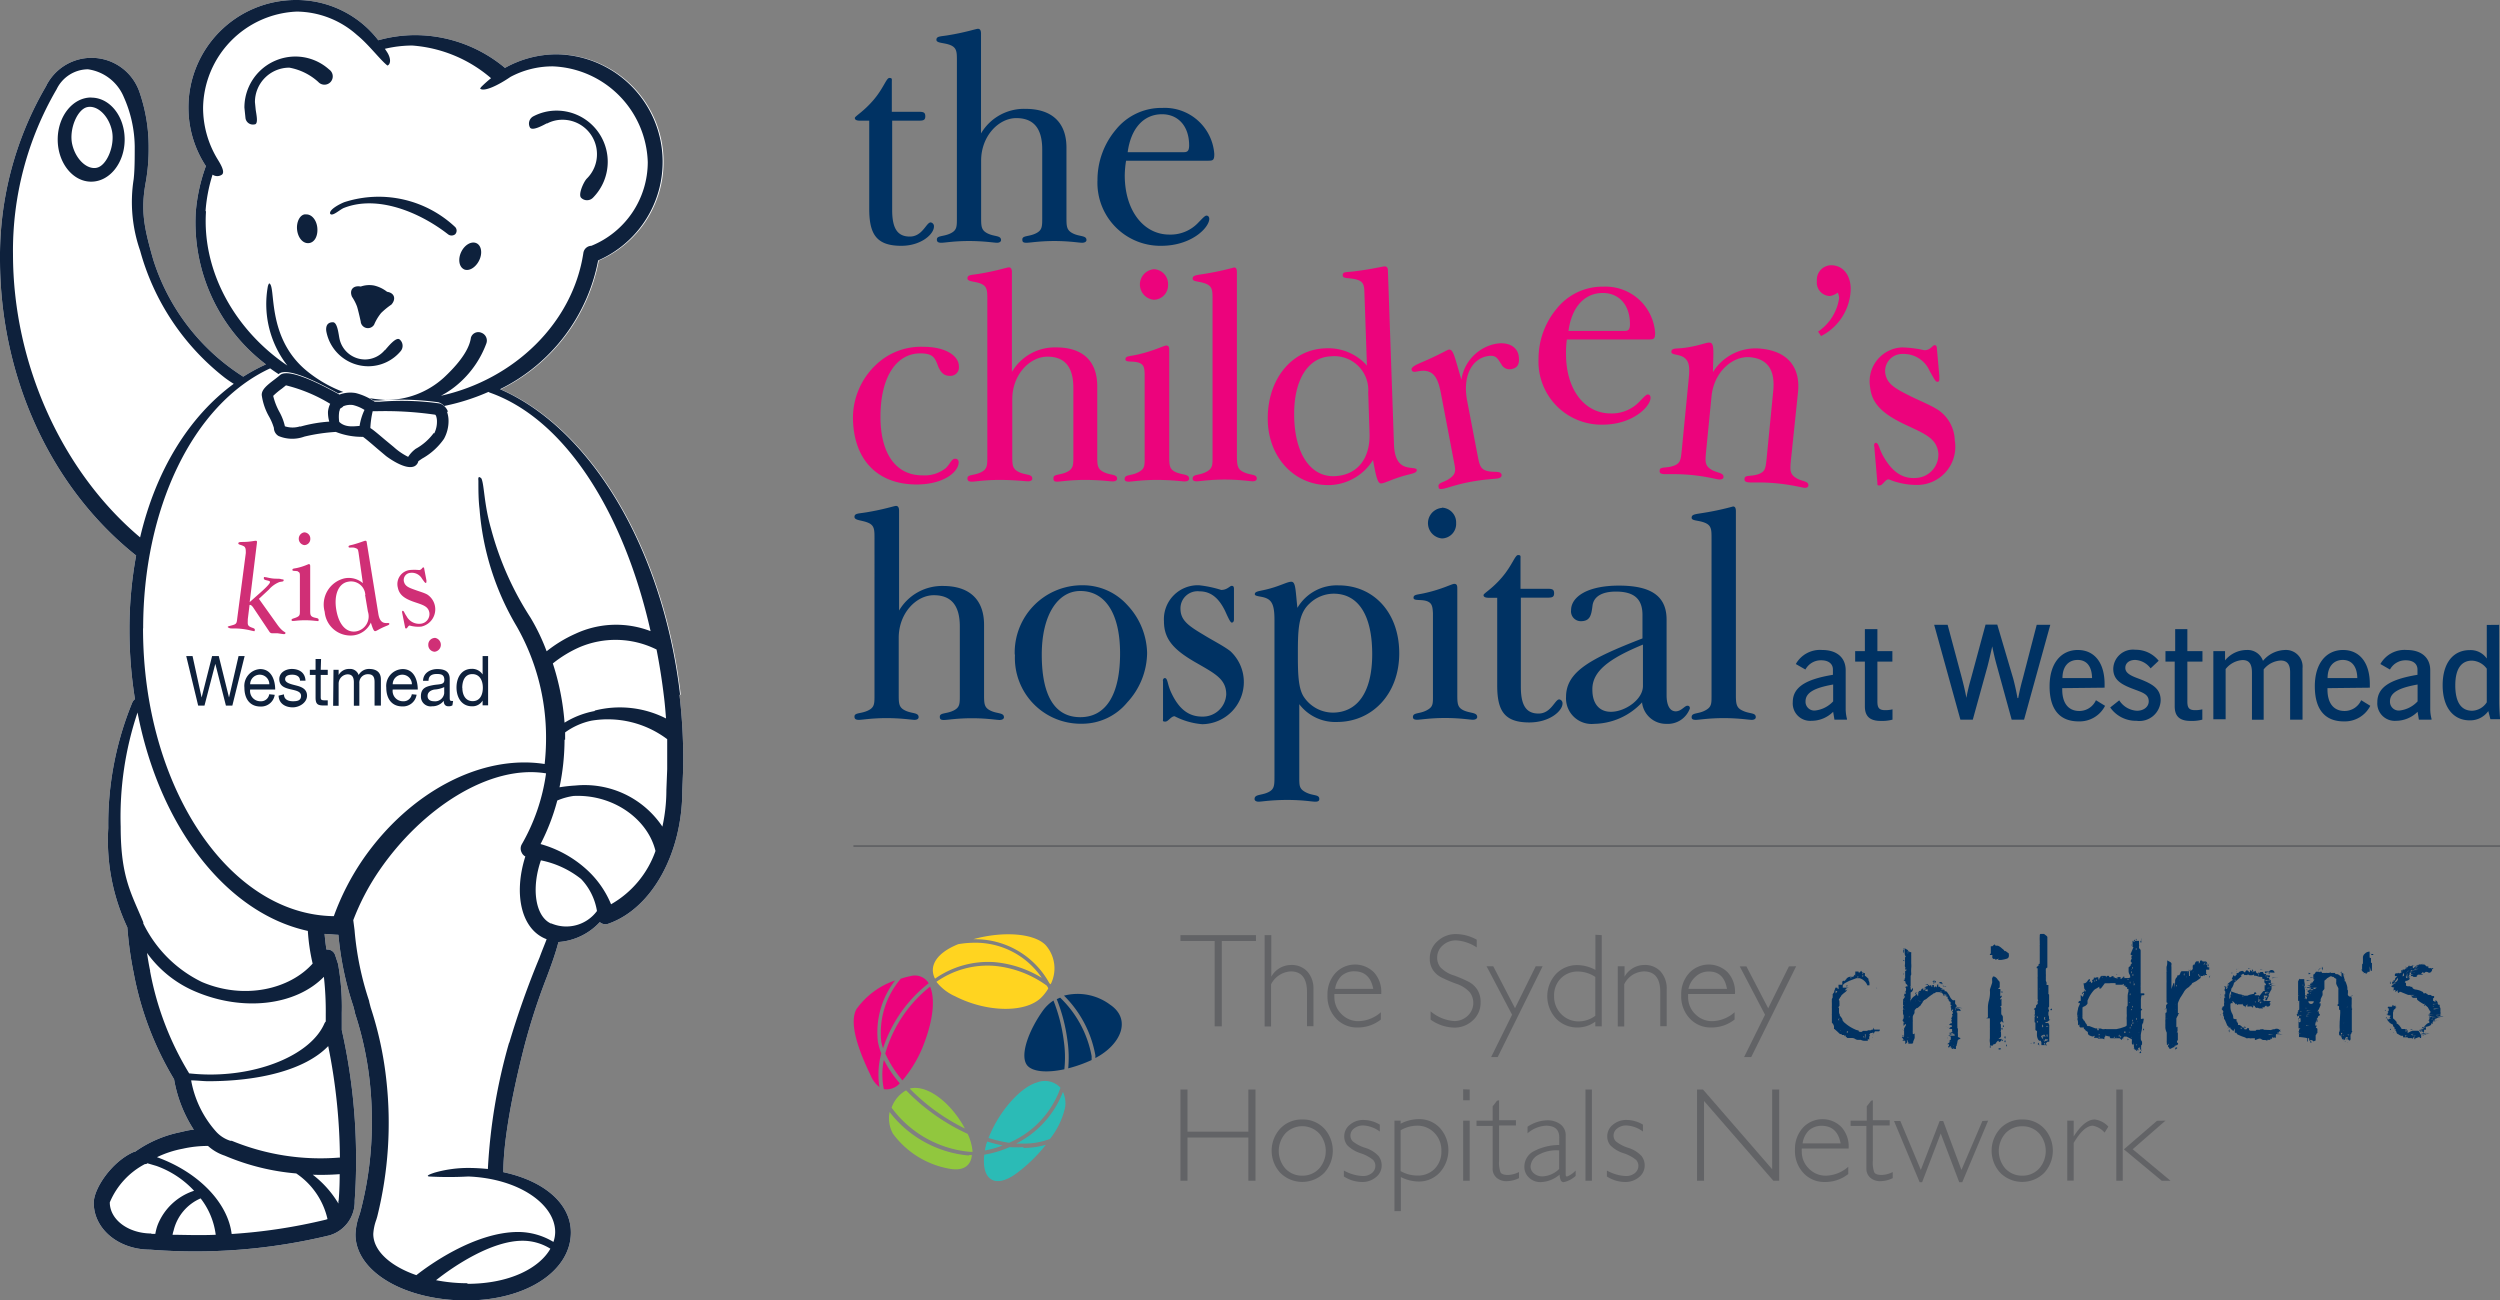 <svg xmlns="http://www.w3.org/2000/svg" viewBox="0 0 213.58 111.06"><rect x="0" y="0" width="213.58" height="111.06" fill="#808080" stroke="none"/><defs><style>.cls-1{fill:#626366}.cls-2{fill:#003263}.cls-3{fill:#ffd420}.cls-4{fill:#2bbbb6}.cls-5{fill:#ec037c}.cls-6{fill:#91c73e}.cls-7{fill:#fff}.cls-8{fill:#0e213c}.cls-9{fill:#d02f76}</style></defs><title>wesmead-logo</title><g id="Layer_2" data-name="Layer 2"><g id="Design"><path class="cls-1" d="M107.26 93.08v7.79h-.61v-3.69h-5.2v3.69h-.6v-7.79h.6v3.6h5.2v-3.6zM111.26 95.64a2.49 2.49 0 0 1 1.86.76 2.81 2.81 0 0 1 0 3.81 2.66 2.66 0 0 1-3.73 0 2.79 2.79 0 0 1 0-3.81 2.51 2.51 0 0 1 1.87-.76zm0 4.8a1.92 1.92 0 0 0 1.44-.61 2.28 2.28 0 0 0 0-3 2 2 0 0 0-2.89 0 2.28 2.28 0 0 0 0 3 1.93 1.93 0 0 0 1.45.61zM117.88 96.08v.59a2.6 2.6 0 0 0-1.41-.52 1.23 1.23 0 0 0-.78.25.76.76 0 0 0-.32.62.72.72 0 0 0 .19.48 3.22 3.22 0 0 0 1.07.56 2.6 2.6 0 0 1 1.14.7 1.32 1.32 0 0 1 .27.81 1.27 1.27 0 0 1-.49 1 1.8 1.8 0 0 1-1.2.41 2.93 2.93 0 0 1-1.54-.47V100a3.62 3.62 0 0 0 1.61.47 1.18 1.18 0 0 0 .78-.25.79.79 0 0 0 .3-.64.73.73 0 0 0-.2-.49 3.28 3.28 0 0 0-1.07-.57 2.76 2.76 0 0 1-1.13-.68 1.2 1.2 0 0 1-.26-.75 1.26 1.26 0 0 1 .48-1 1.75 1.75 0 0 1 1.17-.41 2.75 2.75 0 0 1 1.39.4zM119.66 95.74V96a3.41 3.41 0 0 1 1.54-.39 2.4 2.4 0 0 1 1.81.75 2.84 2.84 0 0 1 0 3.8 2.41 2.41 0 0 1-1.81.78 3.43 3.43 0 0 1-1.52-.38v2.91h-.55v-7.73zm0 .81v3.5a2.9 2.9 0 0 0 1.42.38 2 2 0 0 0 1.49-.58 2.08 2.08 0 0 0 .57-1.52 2.11 2.11 0 0 0-.6-1.55 2 2 0 0 0-1.52-.61 2.8 2.8 0 0 0-1.36.39zM125.56 93.08V94H125v-.94zm0 2.66v5.13H125v-5.13zM128.07 94v1.7h1.44v.45h-1.44v3a2.48 2.48 0 0 0 .12 1c.08.15.29.23.64.23a2.27 2.27 0 0 0 .94-.25v.52a2.42 2.42 0 0 1-1.06.26 1.25 1.25 0 0 1-.85-.29 1 1 0 0 1-.34-.8v-3.63h-1.38v-.45h1.38v-1.22l.37-.48zM134.61 100v.46a2.17 2.17 0 0 1-1 .53.28.28 0 0 1-.26-.13 1.43 1.43 0 0 1-.11-.51 2.6 2.6 0 0 1-1.61.64 1.38 1.38 0 0 1-1-.38 1.22 1.22 0 0 1-.4-.92 1.48 1.48 0 0 1 .77-1.32 4.68 4.68 0 0 1 2.21-.55v-.65q0-1-1.14-1a2.62 2.62 0 0 0-1.57.65v-.56a3.14 3.14 0 0 1 1.66-.55 1.84 1.84 0 0 1 1.15.34 1.17 1.17 0 0 1 .45 1v3.2c0 .17 0 .26.12.26a2 2 0 0 0 .73-.51zm-1.41-.12v-1.6a3.15 3.15 0 0 0-1.75.37 1.2 1.2 0 0 0-.69 1 .76.76 0 0 0 .29.6 1.08 1.08 0 0 0 .72.25 2.15 2.15 0 0 0 1.44-.64zM136 93.08v7.79h-.55v-7.79zM140.36 96.08v.59a2.6 2.6 0 0 0-1.41-.52 1.22 1.22 0 0 0-.78.25.76.76 0 0 0-.32.62.71.71 0 0 0 .19.48 3.19 3.19 0 0 0 1.06.56 2.6 2.6 0 0 1 1.14.7 1.33 1.33 0 0 1 .27.81 1.27 1.27 0 0 1-.49 1 1.79 1.79 0 0 1-1.2.41 2.92 2.92 0 0 1-1.54-.47V100a3.61 3.61 0 0 0 1.61.47 1.18 1.18 0 0 0 .78-.25.79.79 0 0 0 .3-.64.73.73 0 0 0-.2-.49 3.3 3.3 0 0 0-1.07-.57 2.76 2.76 0 0 1-1.13-.68 1.2 1.2 0 0 1-.26-.75 1.26 1.26 0 0 1 .48-1 1.75 1.75 0 0 1 1.17-.41 2.75 2.75 0 0 1 1.4.4zM152 93.08v7.79h-.5l-5.92-6.81v6.81h-.6v-7.79h.51l5.91 6.81v-6.81zM157.93 98.12h-4a2.07 2.07 0 0 0 0 .27 2 2 0 0 0 .61 1.45 2 2 0 0 0 1.45.6 3 3 0 0 0 1.91-.76v.62a3.15 3.15 0 0 1-2 .68 2.41 2.41 0 0 1-1.83-.77 2.74 2.74 0 0 1-.72-2 2.67 2.67 0 0 1 .67-1.86 2.28 2.28 0 0 1 3.29-.07 2.46 2.46 0 0 1 .62 1.84zm-4-.44h3.32q-.29-1.5-1.62-1.5a1.62 1.62 0 0 0-1.09.39 1.93 1.93 0 0 0-.54 1.11zM160 94v1.7h1.44v.45H160v3a2.48 2.48 0 0 0 .12 1c.08.15.29.23.64.23a2.27 2.27 0 0 0 .94-.25v.52a2.42 2.42 0 0 1-1.06.26 1.26 1.26 0 0 1-.85-.29 1 1 0 0 1-.34-.8v-3.63h-1.35v-.45h1.38v-1.22l.37-.48zM169.85 95.74l-2.21 5.26h-.26l-1.58-4.16-1.59 4.16H164l-2.19-5.23h.54l1.75 4.18 1.61-4.18h.3l1.56 4.18 1.79-4.18zM172.77 95.64a2.49 2.49 0 0 1 1.86.76 2.8 2.8 0 0 1 0 3.81 2.66 2.66 0 0 1-3.73 0 2.79 2.79 0 0 1 0-3.81 2.51 2.51 0 0 1 1.87-.76zm0 4.8a1.92 1.92 0 0 0 1.44-.61 2.28 2.28 0 0 0 0-3 1.91 1.91 0 0 0-1.44-.61 1.93 1.93 0 0 0-1.45.61 2.29 2.29 0 0 0 0 3 1.94 1.94 0 0 0 1.45.61zM180.12 96.25l-.32.51a1.79 1.79 0 0 0-1-.59q-.77 0-1.64 1.47v3.22h-.55v-5.12h.55v1.35q.92-1.45 1.8-1.45a1.91 1.91 0 0 1 1.16.61zM181.35 93.08v7.79h-.55v-7.79zm3.65 2.66l-2.8 2.44 3.24 2.7h-.75l-3.24-2.69 2.83-2.44zM107.3 79.89v.5h-2.92v7.29h-.61v-7.29h-2.92v-.5zM108.61 79.89v3.55a1.94 1.94 0 0 1 1.69-1 1.81 1.81 0 0 1 1.39.56 2.16 2.16 0 0 1 .52 1.53v3.14h-.55v-2.91q0-1.77-1.39-1.77a2 2 0 0 0-1.68 1.1v3.6h-.55v-7.8zM118 84.92h-4a2.2 2.2 0 0 0 0 .27 2 2 0 0 0 .61 1.45 2 2 0 0 0 1.45.6 3 3 0 0 0 1.91-.76v.62a3.15 3.15 0 0 1-2 .68 2.41 2.41 0 0 1-1.83-.77 2.74 2.74 0 0 1-.73-2 2.67 2.67 0 0 1 .67-1.87 2.29 2.29 0 0 1 3.3-.07 2.47 2.47 0 0 1 .62 1.85zm-4-.44h3.32q-.29-1.5-1.62-1.5a1.62 1.62 0 0 0-1.09.39 1.93 1.93 0 0 0-.55 1.11zM126.16 80.28v.66a3.6 3.6 0 0 0-1.74-.6 1.68 1.68 0 0 0-1.17.43 1.37 1.37 0 0 0-.47 1.06 1.3 1.3 0 0 0 .28.81 2.68 2.68 0 0 0 1.17.7 11.21 11.21 0 0 1 1.29.56 2 2 0 0 1 .69.65 1.94 1.94 0 0 1 .28 1.1 2 2 0 0 1-.66 1.52 2.26 2.26 0 0 1-1.61.62 3.62 3.62 0 0 1-2-.68v-.71a3.51 3.51 0 0 0 2 .83 1.64 1.64 0 0 0 1.17-.45 1.51 1.51 0 0 0 .18-2 2.7 2.7 0 0 0-1.2-.75 11.68 11.68 0 0 1-1.29-.56 1.91 1.91 0 0 1-.66-.6 1.74 1.74 0 0 1-.27-1 1.92 1.92 0 0 1 .66-1.46 2.25 2.25 0 0 1 1.58-.61 3.7 3.7 0 0 1 1.77.48zM131.79 82.55l-3.84 7.76h-.56l1.79-3.62-2.18-4.14h.57l1.86 3.58 1.77-3.58zM136.84 79.89v7.79h-.55v-.4a2.55 2.55 0 0 1-1.52.5 2.47 2.47 0 0 1-1.84-.77 2.8 2.8 0 0 1 0-3.8 2.48 2.48 0 0 1 1.85-.76 3.35 3.35 0 0 1 1.52.41v-3zm-.55 6.89v-3.32a2.71 2.71 0 0 0-1.49-.46 2 2 0 0 0-1.46.59 2.06 2.06 0 0 0-.57 1.5 2.12 2.12 0 0 0 .61 1.55 2.07 2.07 0 0 0 1.53.62 2.38 2.38 0 0 0 1.38-.48zM138.79 82.55v.89a1.94 1.94 0 0 1 1.69-1 1.81 1.81 0 0 1 1.39.56 2.18 2.18 0 0 1 .52 1.54v3.13h-.55v-2.91q0-1.77-1.4-1.77a1.93 1.93 0 0 0-1.68 1.1v3.6h-.55v-5.14zM148.22 84.92h-4a2.09 2.09 0 0 0 0 .27 2 2 0 0 0 .61 1.45 2 2 0 0 0 1.45.6 3 3 0 0 0 1.91-.76v.62a3.15 3.15 0 0 1-2 .68 2.41 2.41 0 0 1-1.83-.77 2.74 2.74 0 0 1-.73-2 2.67 2.67 0 0 1 .67-1.87 2.29 2.29 0 0 1 3.3-.07 2.47 2.47 0 0 1 .62 1.85zm-4-.44h3.32Q147.28 83 146 83a1.62 1.62 0 0 0-1.09.39 1.93 1.93 0 0 0-.66 1.09zM153.45 82.55l-3.84 7.76H149l1.79-3.62-2.16-4.13h.57l1.86 3.58 1.77-3.58z"/><path class="cls-2" d="M157.15 85.32s-.05 0-.05.08 0 .08.05.08a.89.89 0 0 0 0 .21v.24l-.12.15h.08v.36a.41.41 0 0 0 .07.24v.08l.11.14.11.16v.08a.81.81 0 0 0 .23.27 3.45 3.45 0 0 0 .39.29 3.16 3.16 0 0 0 .43.23.88.88 0 0 0 .33.1c0 .05 0 .09.11.12a.46.46 0 0 0 .17 0l.1-.08H159.5l.1-.05h.24l.07-.06H160.03a.65.65 0 0 0 0-.09v-.08c0-.01 0 0 0 0l.1.17h.47a.12.12 0 0 0 0 .06l-.07.09h-.34a.28.28 0 0 0-.07.11.09.09 0 0 1-.09.07v-.09l-.11.05h-.11l-.12.15.07.09a.18.18 0 0 0-.07.08v.26l-.12-.08v.17h-.26a.72.72 0 0 1-.33-.08h-.27a.48.48 0 0 1-.22-.08.49.49 0 0 0-.23-.08H157.8v-.06h-.05l-.07-.07a.26.26 0 0 1 0-.08h-.06l-.06.06v-.11h-.22v-.08H157.19l-.22-.21-.17-.15s-.07-.06-.07-.07h-.05a1.44 1.44 0 0 0 0-.24.58.58 0 0 0-.18-.3v-.08a1.77 1.77 0 0 0 0-.19v-.27a.53.53 0 0 0 0-.08.79.79 0 0 1 0-.14v-.15-.08-.09-.17a1.2 1.2 0 0 1 0-.17v-.09a.68.68 0 0 0 0-.08v-.11a.82.82 0 0 1 0-.17.92.92 0 0 1 0-.14.41.41 0 0 1 .07-.13.14.14 0 0 0 0-.07.29.29 0 0 0 0-.08v-.15l.13-.17v-.08a1.2 1.2 0 0 1 .06-.15c0-.09.07-.14.09-.15h.12v.08h.15a.27.27 0 0 1-.05-.2.41.41 0 0 1 0-.12v-.06.05h.32a1.18 1.18 0 0 0 0-.14.88.88 0 0 1 0-.14l.17-.09v.08l.07-.06a.87.87 0 0 1 .15-.2.41.41 0 0 1 .32-.13.09.09 0 0 0 0 .06c0 .05 0 .08.05.08s0 0 0-.06a.1.1 0 0 0 0-.08h.18v0a.12.12 0 0 0 0-.09.1.1 0 0 1 0 .06.27.27 0 0 0 0 .08.23.23 0 0 1 .07-.15c0-.05.08-.08.1-.08V83h.28v-.08.16h.1l.12-.15.1.15a.11.11 0 0 0 0 .05v-.08-.08.16h.22a.12.12 0 0 1 0 .06v.2h.06l.25.23a.25.25 0 0 0 0 .09c0 .06 0 .09.08.09l-.05.08s.05 0 .05.09a.51.51 0 0 1 0 .07.13.13 0 0 1 0 .08v.06h-.18a.89.89 0 0 0-.28-.4.92.92 0 0 0-.39-.21h-.27l-.27.1-.34.13-.33.17a.59.59 0 0 0-.22.21.13.13 0 0 1 0 .05.36.36 0 0 1 0 .08v.07h.57v-.08-.08.16c-.23 0-.35.11-.35.23h.07l.1-.09a.48.48 0 0 1-.13.2l-.17.13-.16.14a.43.43 0 0 0-.11.21.14.14 0 0 1 0-.08zm-.65.3zm0-.23V85.47c0-.06 0-.07-.01-.07zm0-.47V85.01c0-.08 0-.08.03-.08zm.05.24v.08c0-.08.06-.07.03-.07zm0-.53s.02.01.03.01zm.27 0v.05a.34.34 0 0 1 0 .11v.08l.15-.17zm0-.3v.08c0-.08.06-.09.04-.09zm0 .7v-.09zm.17-.45s.01 0 .01-.02zm.12 2.44s-.05 0-.05.08 0 .06.05.06 0 0 0-.06.06-.1.04-.1zm.1 1v.08c0-.08.07-.1.04-.1zm.55-4.33V83.78c0-.08.06-.07.04-.07zm0 .47v.14s.05 0 .05-.06.07-.06.04-.06zm.07 3.92s-.05 0-.05.09 0 .08.05.08 0 0 0-.08.11-.06.09-.06zm.27-4.67h-.05a.21.21 0 0 0 .13.03zm.4-.11s.06.07.08.04zm.1-.29s.06-.01.09-.01zm.1.38v.16s.05 0 .05-.08.07-.04.04-.04zm.34-.09v.06c0 .06 0 0 0 0a.08.08 0 0 0 0-.06s.09.04.08.04zm.12-.23s-.05 0-.05.08 0 .08.05.08 0 0 0-.08.1-.04.08-.04zm0 .23s-.05 0-.05.07 0 .08.05.08 0 0 0-.08.1-.03.08-.03zm.1 5.39v-.15h-.1zm.12.08v-.44l-.07.06zm.55-.15v.08c0-.08.07-.05.07-.05zm.05-.23v.08c0-.08.02-.04.08-.04zm.33-4a.09.09 0 0 1-.07 0s.15.06.15.08zM166.68 88.94l.07.08a.09.09 0 0 1 0-.06.74.74 0 0 1 0-.14s-.07.06-.09.06v-.33h.08H166.57v-.09a.34.34 0 0 0 0-.11v-.07a.08.08 0 0 1 0-.06h.07a.46.46 0 0 0 0 .09.45.45 0 0 1 0 .11s.05 0 .08-.06a.31.31 0 0 0 .05-.2v-.21a.16.16 0 0 1 .05-.08h-.15a.27.27 0 0 0 .08-.2.66.66 0 0 1 0-.21 1 1 0 0 0 0-.13v-.07h-.07l.08-.2h-.08l.08-.14h-.05l.12-.14-.07-.06v-.06l.07-.06v-.14l-.07-.06c.07 0 .1-.05.1-.15H166.74a.09.09 0 0 0 0 .05.22.22 0 0 0 0 .05h-.05a.23.23 0 0 1 0-.14v-.09a.2.2 0 0 1 0-.06h-.05v-.05l.1-.14h-.1v-.36h-.06a.11.11 0 0 1-.07 0l-.12-.2a.37.37 0 0 1 0-.08.53.53 0 0 0 0-.08h-.07l-.22-.15-.17-.14-.08-.05h-.06l-.09-.05h-.3c-.07.06-.11.09-.13.09h-.07l-.05.06a4.35 4.35 0 0 0-.46.33.82.82 0 0 1-.31.2l-.12.15v-.09.12l-.15.21s0 .06-.09.11l-.19.17h-.07c-.13.11-.2.2-.2.26a.13.13 0 0 0 0 .05.12.12 0 0 1 0 .07.24.24 0 0 1-.06.16.52.52 0 0 0-.09.23v.23a1.25 1.25 0 0 1 0 .23V88.04a1 1 0 0 0 0 .17c0 .1 0 .14.06.14l.1-.06v.2a1 1 0 0 1 0 .2l-.12.29v-.08.14s0 .06-.05.06v.06h-.4l.1-.08c-.08 0-.12 0-.12-.1s0-.1-.06-.1 0 0 0 .06a.08.08 0 0 0 0 .06v.06l-.07.08a.14.14 0 0 1-.08.05v-.26H162.62a.14.14 0 0 0-.08 0 .57.57 0 0 0 .05-.18l-.05-.06a.19.19 0 0 0-.07-.06l.07-.06.05.06.08-.12v-.19-.13-.18-.15l.15-.26a.1.1 0 0 0 0-.06.14.14 0 0 1 0-.06s-.07 0-.11.08l-.09.11a.13.13 0 0 0 0-.11v-.14a.33.33 0 0 1 0-.07.26.26 0 0 0 0-.07l-.07-.06v-.07a.2.2 0 0 0 0-.07v-.1a.53.53 0 0 1 0-.1V87 86.83v.3a.31.31 0 0 0 .08-.16 1 1 0 0 0 0-.19.44.44 0 0 0 0-.08.71.71 0 0 1 0-.08v.06h-.05v-.12a.08.08 0 0 1 0-.06v-.06a1.18 1.18 0 0 1 0-.17 1.49 1.49 0 0 0 0-.15v-.72l.18-.26-.12-.06v.2-.08a.11.11 0 0 1 0-.06l.05-.09V85a.2.2 0 0 1 0-.08l.08-.06v.06s.05 0 .05-.06v-.09h-.1a.23.23 0 0 0 .11-.15.7.7 0 0 0 0-.23.06.06 0 0 0-.05 0v-.06l.06-.06h.13a.23.23 0 0 0-.09-.18.21.21 0 0 1-.09-.15v-.08l-.18-.14h.08a.25.25 0 0 1 .07-.09h-.07l.07-.07v-.6l.08-.05a.13.13 0 0 0 .06-.07h-.13a.2.2 0 0 1 0-.06.19.19 0 0 1 0-.08h.08s-.07 0-.1-.09a.52.52 0 0 1 0-.24v-.58l.07-.06s-.06-.06-.09-.19a2.45 2.45 0 0 1 0-.52l.18.1a.24.24 0 0 1 .14.23l.1-.08H163s.05.05.15.07h.13v.17a.39.39 0 0 0 0 .11v.15a.93.93 0 0 0 0 .11V82.31a2 2 0 0 1 0 .4 2.69 2.69 0 0 0 0 .43v.11a.2.2 0 0 1-.05.11v1.14l.05.08.15-.2v.08a.33.33 0 0 1-.2.33v.71a.82.82 0 0 1 .28-.37.66.66 0 0 0 .22-.2h.05v.12h.1a.27.27 0 0 0 0-.09.3.3 0 0 1 0-.09.12.12 0 0 1 0-.11l.11-.11h.09l.05-.07c.05-.07 0-.07 0-.07l.18-.08v.2l.1-.12a.27.27 0 0 1 .07-.17.22.22 0 0 1 .18-.09l.07-.08a.14.14 0 0 1 .08 0v.06l.18-.08a.09.09 0 0 0 0 .06c0 .05 0 .08.05.08s.05 0 .05-.06a.09.09 0 0 0-.05-.08h.18a.28.28 0 0 0 0 .14.28.28 0 0 1 0 .14h-.05q.15-.14.15-.18l.12.11.08-.26h.07v.2H165.71l.1.12h.07l.08.06.05.06a.17.17 0 0 0 .12 0v.14h.08a.2.2 0 0 1 .14.09l.14.2.11.2a.52.52 0 0 0 .06.11 1.45 1.45 0 0 0 .17.17.19.19 0 0 0 .12 0h.08v.18a.12.12 0 0 0 0 .05.13.13 0 0 1 0 .07l.12.14a.15.15 0 0 1 0 .06.16.16 0 0 0 0 .06l.1.26V86a.69.69 0 0 0 0 .13.64.64 0 0 1 0 .13v.12h-.05l-.08.09c.07 0 .1 0 .1.14v1a1.13 1.13 0 0 1 0 .21s.05.06.05.08V88.13a.46.46 0 0 0 0 .17V88.59l.1.05c.1.05.1 0 .1.13a.22.22 0 0 0-.24.21 1.53 1.53 0 0 1-.13.44v.2h-.15v-.06l-.18.06-.15-.26-.08.08a.23.23 0 0 1-.11.05v-.08l.07-.06v-.14h-.15zm-4.27-.58s-.04 0 .01.01zm0-.7v.06zm0 .83v.06zm.05-1.55V87.02zm0-2.44V84.58zm0 .32V84.9zm0 4.36V89.26zm0-3.08s.03.06.04.02zm0-3zm.07 3.23v.06a.08.08 0 0 1 .09-.07zm0 1.61V88a.08.08 0 0 1 .09-.07zm0 1.21V89.23zm0-.67v.05a.09.09 0 0 0 .07 0v-.12zm.05-6.65v.14a.08.08 0 0 0 0 .06v.06a.1.1 0 0 0 0-.08v-.08zm0 4.3V86.21a.2.2 0 0 1 .07-.09zm0 1.92a.06.06 0 0 1 .07-.05zm0 .83v-.06zm0-6v-.08zm0 .3V83.26a.15.15 0 0 1 .12-.05zm0 .79V84.05zm0 1.92V85.97a.16.16 0 0 1 .12-.04zm0 2.89v.06a.15.15 0 0 1 .12-.02zm0-6.7a.06.06 0 0 1 .12.04zm0 3.41s.13.09.12.04zm.05-4.36s-.05 0-.05.06v.06a.08.08 0 0 0 0 .06c0 .05 0 .08.05.08s0 0 0-.06a.1.1 0 0 0 0-.08v-.06a.14.14 0 0 1 .12-.02zm0 5.09v.06a.14.14 0 0 1 .12-.02zm0 1.09v.06a.14.14 0 0 1 .12-.02zm0-6.32V81.07a.15.15 0 0 1 .17-.07zm0 7.85V88.92a.16.16 0 0 1 .17-.04zm.1-.89s.18.05.17.05zm0 .45v.06zm0 .38v.06zm.25-7.53l-.07.08v.06zm0 .14V81.47a.14.14 0 0 1 .21-.04zm0 7.2V88.67a.14.14 0 0 1 .21-.05zm.1-1.74V86.93a.17.17 0 0 1 .21-.05zm.1-1.47v.12a.08.08 0 0 0 0 .06v.06a.1.1 0 0 0 0-.08v-.06a.16.16 0 0 1 .21-.07zm0-1.11V84.35a.19.19 0 0 1 .21-.04zm.1.39v.12zm.1-.18zm.3.32s-.05 0-.05.08 0 .06.05.06 0 0 0-.06a.19.19 0 0 1 .21-.04zm0 .51v.14a.09.09 0 0 0 0 .06v.06a.11.11 0 0 0 0-.08v-.08a.08.08 0 0 1 .26-.06zm.08-.26V85.13zm.07-.12v.06a.08.08 0 0 1 .26.01zm0 .21zm0 .35s.27.09.26.04zm.08-.7V84.87a.2.2 0 0 1 .26-.03zm.49-.44v.06a.15.15 0 0 1 .26-.01zm.1 0l-.05.07s0 .05-.05.05v.14l.05-.12v.06a.09.09 0 0 0 0 .06s0 .06.05.06a.1.1 0 0 0 0-.08v-.08zm-.05.14a.06.06 0 0 0 .26.09zm.05-.39v.06a.14.14 0 0 1 .26.02zm.15.38V84.56a.15.15 0 0 1 .26 0zm0 .21V84.77a.18.18 0 0 1 .35.01zm.44-.83v.06a.14.14 0 0 1 .31.02zm.2-.12l-.05.06a.31.31 0 0 0-.05.18v.08a.13.13 0 0 0 .06-.07.19.19 0 0 1 0-.07zm.2-.14V83.68zm.15.38v.06a.15.15 0 0 1 .31.02zm.08-.5v-.09zm.07.62s.26.1.31.08zm0 .59a.45.45 0 0 0 0 .06.11.11 0 0 0 .06.08v-.14zm.07-.21V84.56c0-.06.29.04.29 0zm.13-.26V84.3a.19.19 0 0 1 .29.01zm.05.73s-.05 0-.05.06.34.06.34-.01zm.05.38v.06zm.13 2.38s.27.06.3.08zm0 1.41zm.17-.5a.16.16 0 0 0-.05.12zm0 .5zm0-2.94v.06zm0 1.35v.06zm0 .38v.06zm0-.64l.33.08zm0 .44V87.79zm.05.77h.56l-.07-.2-.1.14v-.06a.22.22 0 0 0 0-.11.79.79 0 0 0 0-.11.15.15 0 0 0-.13.05l-.08.1.12-.06v.06zm0 .47zm0 .5s.37.12.39.08zm0-4h.05a.08.08 0 0 0 0-.06v-.06zm.08.12V85.65a.18.18 0 0 1 .4 0zm0 2v.06a.16.16 0 0 1 .4-.02zm0 .32v.06a.15.15 0 0 1 .4-.02zm0 1.09v.06a.09.09 0 0 1 .4-.04zm.12-.14V88.92a.11.11 0 0 1 .36-.04zm.08-.58V88.34a.18.18 0 0 1 .4-.03zm0 1V89.34a.22.22 0 0 1 .45 0zm.13-.06v.12s.05 0 .05-.06zm.2-2.9V86.38a.18.18 0 0 1 .45 0zm0-.12v.12s.05 0 .05-.06zm.07-.14s-.05 0-.05.08 0 .06.05.06 0 0 0-.06.5.04.5 0zM169.69 87l.07-.06h.07a.53.53 0 0 0 0-.14 1 1 0 0 0 0-.15v-.22-.37a2.2 2.2 0 0 1 .09-.59 2.7 2.7 0 0 0 .09-.76.66.66 0 0 1 0-.2l.09-.27.09-.27a.75.75 0 0 0 0-.22v-.18l.06-.1s0-.05.06-.05a.35.35 0 0 1 .2.09.51.51 0 0 1 .15.17l.18.21a.17.17 0 0 0 0 .08.16.16 0 0 1 0 .06v.32l-.15.14h.2a1.19 1.19 0 0 1 0 .35 1.06 1.06 0 0 0 0 .21v.08l.13-.08a.26.26 0 0 1-.08.2.22.22 0 0 0-.08.15l.13-.06a.13.13 0 0 1 0 .08v.35a.38.38 0 0 1 0 .11c0 .05 0 .08-.13.08a.24.24 0 0 1 .11.14.51.51 0 0 1 0 .15v.32a.08.08 0 0 1 0 .06.32.32 0 0 0 .07.1.27.27 0 0 1 .07.17v.42l-.08-.08-.09.06s-.06.06-.06.08v.06l.06.08V88a.11.11 0 0 1 0 .06c0 .05-.06.08-.07.08h.08v.15a1.13 1.13 0 0 1 0 .24.12.12 0 0 1-.07.11l-.15.11h.27a.37.37 0 0 0 0 .05.3.3 0 0 1 0 .07l-.09.09a.3.3 0 0 1-.13.06l-.07-.14-.14.16c-.06.07-.08.11-.08.13l-.23.08v.08H170a.78.78 0 0 0 0-.27 1.08 1.08 0 0 1 0-.36v-.46-.28a1.15 1.15 0 0 0 0-.15 1.39 1.39 0 0 1 0-.14V87zM170.06 89.37V89.52s-.07 0-.07-.07.01-.08.07-.08zM170.46 82v-.08h-.2a.15.15 0 0 0-.05-.1.16.16 0 0 1 0-.11v-.12H170v-.06l.08-.09V81a.28.28 0 0 1 0-.09.22.22 0 0 1 0-.07h.13l.17-.15c.07 0 .1.08.1.11a.62.62 0 0 1 .22 0 1.06 1.06 0 0 1 .3.2l.17.14a.19.19 0 0 1 .07.11h.1l.28.21v.1a.21.21 0 0 1 0 .11.23.23 0 0 1-.17.23 2.68 2.68 0 0 1-.5.11h-.24v-.06l.07-.06z"/><path class="cls-2" d="M170.15 87.67v.14s.07 0 .07-.06-.03-.08-.07-.08zM170.5 89.19h-.08.08zM170.41 88.89h.5a1.06 1.06 0 0 1-.32-.07l-.1-.07h-.08zM170.56 88.54s-.05 0-.05.08 0 .08.05.08.05 0 .05-.08-.01-.08-.05-.08zM170.8 89.53s.05 0 .05.08 0 .06-.05.06-.05 0-.05-.06.01-.08.05-.08zM170.95 89.53v.14s-.05 0-.05-.06.01-.08.05-.08zM170.75 81.44v.14s.08 0 .08-.06-.03-.08-.08-.08zM171.15 88.83h-.14l.04.12.1-.12zM170.85 86c-.06 0-.08 0-.08.08s0 .08.08.08 0 0 0-.08.01-.08 0-.08zM170.88 86.9v.14L171 87s-.07-.1-.12-.1zM171 81.93zM171 84.67v.15s.08 0 .08-.06-.08-.09-.08-.09zM171.23 89.53s-.01 0 0 0zM171.07 87.81c-.06 0-.08 0-.08.08s0 .06.08.06 0 0 0-.06.02-.08 0-.08zM171.33 88.54c-.06 0-.08 0-.08.08s0 .08.08.08 0 0 0-.08.02-.08 0-.08zM171.33 88.89c-.06 0-.08 0-.08.08s0 .06.08.06 0 0 0-.06.02-.08 0-.08zM171.07 87.17a.08.08 0 0 0 0 .06c0 .08 0 .12.07.12s0 0 0-.11a.19.19 0 0 0-.07-.07zM171.12 81.65v.14a.07.07 0 0 0 0-.08s.03-.06 0-.06zM171.12 87.59s.07 0 .07.08 0 .06-.07.06 0 0 0-.06-.03-.08 0-.08zM171.47 89.38h-.09v-.19l.09.19zM171.2 81.85zM173.54 89.15h-.07l.07-.06zm.2-.12c.06 0 .08 0 .08.06s0 .06-.08.06 0 0 0-.06-.02-.09 0-.09zm.15-1a.18.18 0 0 1 0-.07.18.18 0 0 0 0-.07v-.12a.16.16 0 0 0 0-.06v-.31s0-.06-.07-.06v-.46l.07-.12h-.1a.15.15 0 0 1 .05-.1.16.16 0 0 0 0-.1v-.12a.58.58 0 0 0 0-.14v-.05h-.08a.14.14 0 0 1 .09-.12.15.15 0 0 0 .09-.14v-.08l.07-.08.07-.06a.28.28 0 0 0 0-.11.31.31 0 0 1 0-.08v-.06l.05-.08-.05-.06v-1.74a.94.94 0 0 1 0-.19.85.85 0 0 0 0-.17v-.31-.25H174v-.11l.08-.06.08-.06v-.09s0-.06.1-.06a.64.64 0 0 1 0-.14 1 1 0 0 0 0-.12V82v-.12-.23-.23a1 1 0 0 0 0-.14V80.93a.16.16 0 0 0 0-.07.34.34 0 0 1 0-.11.28.28 0 0 0 0-.11v-.26a3.38 3.38 0 0 1 0-.38c0-.14 0-.21.09-.21h.28l.18.14c.07.05.1.1.1.14V82.66a.22.22 0 0 0-.13.11.39.39 0 0 0 0 .09.2.2 0 0 0 0 .08v.26a1.74 1.74 0 0 1 0 .26v.05a1.33 1.33 0 0 1 0 .19v.06s0 .05.06.16a1.85 1.85 0 0 1 0 .23h.16a.32.32 0 0 1 0 .05.4.4 0 0 0 0 .07V84.84a.1.1 0 0 0 0 .07l.06.07V86l-.06.07v.13c0 .06.05.06.05.08v.06a.46.46 0 0 1-.05.14.7.7 0 0 0 0 .12.81.81 0 0 0 0 .13.75.75 0 0 1 .05.13v.2s0 .06.12.06a.46.46 0 0 0-.17.11.24.24 0 0 1-.17.08h-.08v.08h.25s0 .05.07.16a1.36 1.36 0 0 1 0 .23V89h-.14a.35.35 0 0 0-.15.18c0 .07 0 .11-.08.11h-.3a.48.48 0 0 0 0-.12v-.12a.55.55 0 0 1-.05-.14h-.13s-.09-.06-.13-.17a.89.89 0 0 1-.07-.3v-.21a.35.35 0 0 0 0-.15.37.37 0 0 1-.12-.08zm.13-1.17v.12s.07 0 .07-.06-.02-.1-.09-.1zm0 .39v.12s.07 0 .07-.06-.02-.1-.09-.1zm.13 1.42h-.05zm0 .46s.05 0 .05.06 0 .06-.05.06-.05 0-.05-.06.03-.1.06-.1zm.07-6.62v.06c0-.06.04-.1.01-.1zm0 2V84.59c0-.06.04-.16.01-.16zm0 4.79v.2-.08c-.02-.17-.01-.2.01-.2zm.37-.85a.3.3 0 0 0-.13 0 .17.17 0 0 0-.08.17h.07s0-.07.13-.08h.2l-.07-.05a.18.18 0 0 0-.11-.12zm-.12-.83v.14s.08 0 .08-.06-.01-.17-.07-.17zm0 1v.12s.08 0 .08-.06-.01-.1-.07-.1zm.17.2s-.07 0-.07.06.08-.06.08-.1zm0-1.89v.14s.07 0 .07-.06.03-.13-.01-.13zm0 2V89l.13-.08h.1c0-.09 0-.15-.1-.17zm0 .2v.12s.07 0 .07-.06.03-.1-.01-.1zm0-2h.15l-.15-.06zm.15 2.08s.05 0 .05.06 0 .06-.05.06 0 0 0-.06.03-.05.06-.05zm.15-1.56h-.09s-.06 0-.06.05h.21zm-.1.73a.14.14 0 0 1 0 .11s0 .07.08.09v-.2zm.1.39s-.05 0-.05.06 0 .06.05.06 0 0 0-.06.06-.05.06-.05zm0 .44zm0-.26l.06.05zm.29-2.79s.07 0 .07.08 0 .06-.07.06-.05 0-.05-.06.1-.07.14-.07zM181.67 88.56h-.2v.14-.15l-.23.3-.09-.1a.16.16 0 0 0-.09-.05.1.1 0 0 0-.07 0H180.41h-.08c-.08 0 0 0-.08-.06a.21.21 0 0 1 0-.09h-.05l-.23-.05c-.06 0-.08-.09-.08-.22v.22a.49.49 0 0 0-.1.13.31.31 0 0 0 0 .16l-.18-.06h-.37l-.05-.06h-.3l.07-.17a.1.1 0 0 0-.07 0l-.07.05h-.05a1 1 0 0 1-.29-.11.28.28 0 0 1-.1-.11.38.38 0 0 1 0-.11.26.26 0 0 0-.11-.13h-.05a.12.12 0 0 0 0-.08v-.08.16l-.12-.17a.1.1 0 0 1-.07 0v-.14h-.28c-.07 0-.1-.08-.1-.11a.18.18 0 0 1 0-.08.2.2 0 0 0 0-.07l-.12.08a.26.26 0 0 0 0-.07v-.21a1.28 1.28 0 0 0-.07-.29l.07-.06-.07-.09.12-.21-.06.07-.06.08v-.24a3.45 3.45 0 0 1 .07-.38c0-.1.05-.19.08-.26l.08-.18v-.06h-.12a.21.21 0 0 1 0-.11l.07-.07a.15.15 0 0 1 .12 0V85l.08.08s.07.06.07.08a.2.2 0 0 0 .08-.11.2.2 0 0 1 0-.1h.05v-.14h-.05l-.12.14a.21.21 0 0 1 0-.1.39.39 0 0 1 .1-.1s.07 0 .07-.06a.2.2 0 0 1 0-.09h.08v.09h.07v-.06l-.12-.15L178 84h.12a.51.51 0 0 0 .23-.21c.06-.1.13-.15.19-.15v.06a.23.23 0 0 1 0 .08.21.21 0 0 1-.08.08h.18V84l.08-.06a.25.25 0 0 0 .08-.08s-.07 0-.07-.06 0-.08.15-.15a.11.11 0 0 1 0-.08c0-.05 0-.08.05-.08s0 0 0 .08a.68.68 0 0 1 .23-.08h.1a.21.21 0 0 1 0 .08v.16l.2-.3.1-.06h.32l.05.09c.05.09 0-.08.09-.09h.17v.11h.15l.08-.08a.12.12 0 0 1 .08 0 .11.11 0 0 0 .07 0 .13.13 0 0 1 0 .05.12.12 0 0 0 0 .05h.08l.08.06h.07l.07-.09H181.16v.08c0 .08 0 .08.05.08s0 0 0-.08v-.08.18l.24-.24.07.09-.13.06h.42a.35.35 0 0 0 .18-.06v.06a.15.15 0 0 1 0-.05.16.16 0 0 0 0-.05.47.47 0 0 0-.07-.23.53.53 0 0 1-.07-.26v-.25a.31.31 0 0 1 0-.07l.17-.15v-.08l.12-.14-.12-.17.12-.3h-.08a.18.18 0 0 1 .05-.11l.08-.09h-.12a.14.14 0 0 1-.05-.11l.25-.59h-.08v-.23a.38.38 0 0 1 0-.08v-.22h.05v.09a.26.26 0 0 1 .2-.09h.3V80.71a.27.27 0 0 1 0 .14.21.21 0 0 0 0 .09.16.16 0 0 0 .07.13.19.19 0 0 1 .07.16V82.14a.23.23 0 0 1 0 .07v1.9V84a.22.22 0 0 1 0 .08v.14a.15.15 0 0 0 0 .08v.56h.25s.07 0 .07.06 0 .11-.12.11h-.12a2 2 0 0 0-.06.4v.73l.12.06-.12.15v.67a.13.13 0 0 0 .1 0 .21.21 0 0 1 .15 0l-.08.47-.07-.01.07-.07H183v.4a2.57 2.57 0 0 1-.06.31 2.34 2.34 0 0 0-.06.51v.51m-5.61-2v.09c0-.06 0-.07-.03-.07zm.47-2.08v.16s.05 0 .05-.08-.05-.05-.08-.05zm.13 1.5a.3.3 0 0 0 0 .06V86.8a.24.24 0 0 0 0-.09v-.08c0-.08-.01-.02-.03-.02zm0-.76v.09c0-.06-.01-.06-.03-.06zm.12 1.27v.06l.08.05.13.24a.17.17 0 0 1 .08.11.16.16 0 0 0 .06.11h.16l.26.1.26.1h.16a.1.1 0 0 0 0 .08c0 .05 0 .08.05.08s.07 0 .07-.06a.08.08 0 0 0-.07-.09h.26l.11.05h.05a.32.32 0 0 0 .14 0 .34.34 0 0 1 .16 0h.86l.35-.08.36-.12q.17-.07.17-.14v-.17-.27a1.11 1.11 0 0 1 0-.26 1.18 1.18 0 0 0 0-.27v-.53a.16.16 0 0 1 .08-.15.63.63 0 0 1 0-.15v-.65a1.24 1.24 0 0 1 .07-.41v-.17a.12.12 0 0 1 0-.07h-.12v-.06a.13.13 0 0 0 0-.09h-.08l-.07-.06a.23.23 0 0 1 0-.11l-.13.08a.17.17 0 0 1 0-.05.1.1 0 0 1 0-.06v-.08l-.13.08H180.74V84a2.9 2.9 0 0 0-.51 0H179.82l-.17.23-.17.22h-.13a.24.24 0 0 1 0-.08.33.33 0 0 1 0-.08l-.23.15a.69.69 0 0 0-.28.21 2.8 2.8 0 0 0-.23.31 2.31 2.31 0 0 0-.17.31l-.1.21v.26a.57.57 0 0 1-.34.26.11.11 0 0 1-.09.06v.83a.3.3 0 0 0 0 .11l.09.12zm0-2.77V84.41c0-.08.01-.06.01-.06zm0 .36h.14v-.09zm.13-.36V84.41c0-.08-.02-.06-.03-.06zm0-.15zm.1-.36V83.87c0-.08-.05-.03-.03-.03zm0 .29a.07.07 0 0 0-.03.02zm.13.08V84zm.59-.46v.15s.05 0 .05-.06-.04-.07-.08-.07zm.12-.06V83.81s.07 0 .07-.07-.05-.06-.13-.06zm.37-.15s-.06 0-.11.09a.31.31 0 0 0-.08.12s.06 0 .11-.08a.23.23 0 0 0 .05-.11zm-.13 4.79v.15s.07 0 .07-.06-.06-.07-.11-.07zm0 .24v.14s.07 0 .07-.06-.06-.06-.11-.06zm.08-4.21v-.08zm0-.67V83.74c0-.07.05-.06.02-.06zm.07-.15v.08c0-.08.03-.06.02-.06zm0-.09h.08v-.06zm.13.09h.05v-.09zm.12 5.11l.05.02zm.67-5.26a.05.05 0 0 0-.05 0h.05c.05 0 .05.07.05.02zm0 .21v-.15.09zm.27 5s-.05 0-.05.08 0 .08.05.08 0 0 0-.08.1-.01.08-.01zm.17-5.35v.09c0-.06.05-.02.08-.02zm0 5.35v.08c0-.08.1-.01.08-.01zm.07-5.11s-.05 0-.05.08 0 .08.05.08 0 0 0-.08.12-.01.12-.01zm.18 4.94s-.05 0-.05.09 0 .08.05.08 0 0 0-.08.09-.02.08-.02zm.12.09s-.05 0-.05.08 0 .06.05.06 0 0 0-.06.09-.01.08-.01zm.12-.24zm.1.47V88.8c0-.07.05-.01.07-.01zm.13-.62s-.05 0-.05.09 0 .06.05.06.05 0 .05-.06.06-.02.03-.02zm.23.62V88.87s.07 0 .07-.07.06-.01.01-.01zm0-5h.08v-.06h-.08zm.12 1.88v.09c0-.06.12-.07.12-.07zm0 2.55v.09c0-.06.12-.07.12-.07zM182 87zm0-3.14s-.05 0-.05.06 0 .08.05.08 0 0 0-.08v-.08zm0 1s-.05 0-.05.09 0 .06.05.06 0 0 0-.06v-.08zm0 2.86s-.05 0-.05.08 0 .06.05.06 0 0 0-.06v-.07zm.05-5.56v.09c0-.06 0-.08.03-.08zm.07-1.14h-.05.07zm0 1.8h-.07s.09.05.09.01zm0 3.4s-.07 0-.07.06.09 0 .09-.05zm0-5.5v.06s-.05 0-.05-.06.04.01.07.01zm0 2.26s-.05 0-.05.08 0 .08.05.08 0 0 0-.08.04-.06.02-.06zm0 4.52s-.05 0-.05.08 0 .08.05.08 0 0 0-.08.04-.08.02-.08zm.05.3l.02.01zm.08.64a.08.08 0 0 0-.08.05l-.05.14v.06s.06 0 .09-.11a.63.63 0 0 0 .07-.14zm-.08-5.82v.15s.05 0 .05-.06.01-.09-.03-.09zm0 3.32v.14s.05 0 .05-.08.01-.06-.03-.06zm0 1.18v.15s.05 0 .05-.06.01-.09-.03-.09zm.07-4h-.07.05zm0 .08s-.05 0-.05.09 0 .08.05.08 0 0 0-.08.04-.08.02-.08zm0 4.12s-.05 0-.05.09 0 .07.05.07 0 0 0-.07.04-.07.02-.07zm0-3.37l.05-.08h-.05zm.05.08v.15s.07 0 .07-.06-.01-.12-.05-.12zm0-1.88a.06.06 0 0 0 .02.02zm.08-1.86s-.07 0-.07.09 0 .06.07.06 0 0 0-.06.05-.08.02-.08zm.1-.09v.15s.05 0 .05-.06.01-.08-.03-.08zm0 .82v.15s.05 0 .05-.06.01-.11-.03-.11zm.07 5.94s-.05 0-.05.08 0 .08.05.08 0 0 0-.08.05-.04.02-.04zm.07.3v.09c0-.06.04-.07.02-.07zm.12-1.33s.03.01.02.01zm0 2.23v.09c0-.06.04-.08.02-.08zm.2-7.8s-.07 0-.07.09 0 .06.07.06 0 0 0-.06.07-.08.01-.08zm0-.15v.09c0-.06.07-.09.07-.09zm.17 7.65s.07 0 .07.09 0 .06-.07.06 0 0 0-.06.02-.08.05-.08zM185.41 89.61a.62.62 0 0 0 0-.15 1.28 1.28 0 0 0 0-.14v.29h-.07v-.06l-.13-.15a.3.3 0 0 0 0-.07.17.17 0 0 0 0-.07h-.1a.18.18 0 0 0 0-.14.55.55 0 0 0 0-.09.37.37 0 0 1 0-.11v-.7a1.15 1.15 0 0 1-.12-.42v-.19a.45.45 0 0 1 0-.11v-.27L185 87a.45.45 0 0 1 0-.11.56.56 0 0 0 0-.12v-.1a.37.37 0 0 1 0-.1.11.11 0 0 1 .1-.08v-.27a.1.1 0 0 1 0-.08.13.13 0 0 0-.09.05l-.08.08s0-.05.06-.09.06-.07.06-.09v-.19l.07-.11.09-.11a.12.12 0 0 1-.12-.06v-.25a.71.71 0 0 0 0-.1v-1.33a.26.26 0 0 0 0-.12.34.34 0 0 0 0-.11v-.55a.48.48 0 0 1 0-.15.48.48 0 0 0 0-.15v-.26a.89.89 0 0 0 .06-.3v-.25l.26.14a.3.3 0 0 1 .1.11.26.26 0 0 1 0 .12.44.44 0 0 0 0 .17v1.92a2.19 2.19 0 0 1 .13-.38c0-.11.09-.17.11-.17v.41l.08-.5a.14.14 0 0 1 0-.11.37.37 0 0 1 .1-.23.35.35 0 0 0 .1-.21h.13a.39.39 0 0 0 .11-.19q.06-.16.14-.16h.59l.06-.07a.23.23 0 0 1 .07-.07v.09c-.06 0-.1 0-.12.12a.79.79 0 0 0 0 .21.47.47 0 0 0 0 .08v.05h.08a.12.12 0 0 1 0-.05V83s.05-.06.05-.08h.05l.08-.06s.06-.07.06-.09a.56.56 0 0 0 0-.11.54.54 0 0 1 0-.11v-.06l.07-.08h.07l-.07.06a.08.08 0 0 0 .07-.05l.05-.12a.51.51 0 0 1 .06-.12.15.15 0 0 1 .13-.05h.14v.2a.3.3 0 0 0 .1-.17c0-.07 0-.1.1-.1h.07l.05.08H188.46s.08.05.11.16a1.26 1.26 0 0 1 0 .33h.17v.21h-.27a.21.21 0 0 0 0 .06v.08a.52.52 0 0 1 0 .17.22.22 0 0 0 0 .06h.08a.13.13 0 0 1-.05.09h-.1a.11.11 0 0 1-.05-.06.3.3 0 0 1 0 .07.29.29 0 0 0 0 .08.19.19 0 0 0-.12-.06l-.05.06H188a.13.13 0 0 1 0 .08v.08l-.37.27-.28.14s-.06 0-.1.1a.44.44 0 0 1-.18.17c0 .05-.07.1-.17.16a1.12 1.12 0 0 0-.36.42l-.22.35-.05.07-.08.16-.08.18-.05.14v.09a.29.29 0 0 0 0 .09.43.43 0 0 0 0 .11v.55h.11l-.08.1v.07a.58.58 0 0 0-.09.14l-.07.14v.77l.1-.06v.2a.54.54 0 0 1 0 .11.24.24 0 0 1 0 .09l-.07.09h.1v.7a.09.09 0 0 0-.07 0 .1.1 0 0 0 0 .07.16.16 0 0 0 0 .07v.05h.08a.14.14 0 0 1 0 .08v.08h-.05s-.05 0-.09.06l-.08.09v-.15l-.13.26v-.06zm-.41-2.46s.05 0 .05.08 0 .06-.05.06 0 0 0-.06-.05-.08 0-.08zm.12-1.26s-.03.03-.03.01zm0-2.18h-.03zm0 1.62s-.02.01-.03.01zm0 1.45V86.86c0-.06-.01-.07-.03-.07zm0 .58s-.02.01-.03.01zm0-4.35V83.09c0-.06.04-.09.02-.09zm0 4V87.09c0-.06.04-.09.02-.09zm0 .48s.04.01.02.01zm.12 1.68v.14s.05 0 .05-.06 0-.07-.04-.07zm.12-.09V89.16c0-.06.02-.07.01-.07zm.27.14v.08c0-.08.03-.07.01-.07zm0 .52V89.82c0-.06-.01-.07.01-.07zm.1-.14v.07c0-.06-.01-.06.01-.06zm.12-3.8V85.88c0-.06.03-.07.01-.07zm0 .44V86.32c0-.06.03-.08.01-.08zm.17 3.29l-.17.14a.23.23 0 0 1 0-.14s.05-.06.07-.06zm-.12-5.39v.14s.05 0 .05-.06-.01-.08-.04-.08zm.28-.42V83.8c0-.06.03-.09.01-.09zm.44-.56s-.05 0-.05.08 0 .08.05.08 0 0 0-.08.03-.09.01-.09zm.17.2zm0 .09V83.53c0-.06.08-.09.05-.09zm.1-.42V83.11c0-.06.11-.11.05-.11zm.05-.08l.05-.12s-.05.05-.05.06zm.22.5s.07-.01.05-.01zm.18-.42V83.11c0-.06.07-.11.06-.11zm.17.7v0a.08.08 0 0 0 .05-.02zm.3-.5v.14s.05 0 .05-.06.04-.1 0-.1zm.13.09s-.05 0-.05.08 0 .06.05.06 0 0 0-.06.06-.09.06-.09zm.15-.23V83zm.17-.7V82.47c0-.06.08-.09.06-.09zm.12-.14s-.05 0-.05.08 0 .06.05.06 0 0 0-.06.06-.09.05-.09zm0 .41zm.13-.33s-.05 0-.05.06.14-.03.14-.07zm0 .14v.14a.05.05 0 0 1 .09-.15zm.2.2s-.07 0-.07.06zm0-.33v.22s-.05 0-.05-.06v-.06c0-.06.12-.12.14-.12zm0 .7h.07-.07zm.07.33V83.52s-.05 0-.05-.08.1-.09.14-.09zM191.81 85.93s.06 0 .06.09-.06 0-.06-.09l-.06.05-.07-.05s-.06-.06-.06-.08v-.05H191.17v.06h-.06v-.13l-.09.09a.69.69 0 0 0-.12-.14l-.12-.12h-.1l.09.14h-.1a.11.11 0 0 0-.12.08v.18a1.21 1.21 0 0 0 .12.58.83.83 0 0 1 .12.34V87l.12.06a.37.37 0 0 0 .16 0V87.27h.06v.08s.05 0 .07.1a1 1 0 0 1 0 .12h.14a1 1 0 0 1 .23.18l.2.19h.09c.06 0 .1 0 .11-.14a.07.07 0 0 0 .07.05.15.15 0 0 1 .1 0V88l.12.06H192.69l.09-.08h.27l.08-.05h.14a.2.2 0 0 1 .11 0v.05h.15l.47.02.21-.07h.11l.1.06h.39v-.06l-.2.37c0-.05 0-.08-.06-.08s0 0 0 .05v.08h-.12v.05a.12.12 0 0 1 0 .07.11.11 0 0 1 0 .08v.13s-.06 0-.06-.08l-.07.05h-.12a.16.16 0 0 1 0-.07l-.07.07v-.08.13l-.09.08-.06-.07v.13h-.2a.08.08 0 0 0-.06 0 .15.15 0 0 0 0 .09h-.06v-.08a.46.46 0 0 1-.17 0h-.15l-.11-.06a.32.32 0 0 0-.12-.06H193l-.17.06a.58.58 0 0 1-.19.06v-.15h-.27a.32.32 0 0 1-.17 0 .33.33 0 0 0-.17 0H191.91l-.11-.07-.15-.05-.14-.05-.35-.15-.06-.07a.29.29 0 0 1 0-.12.19.19 0 0 0 0 .07h-.06l-.12-.05v-.34l-.13.23-.25-.25v-.07h-.09l-.1-.1c-.07-.06-.1-.11-.1-.14l-.16-.38-.09-.13v-.05a.09.09 0 0 0 0-.05.21.21 0 0 1 0-.06l-.06-.09a.42.42 0 0 1 0-.16l-.07-.06a.13.13 0 0 0 .07-.11v-.06l-.07-.1-.06-.06v-.07h.06V86a.07.07 0 0 0 .06 0l.08-.08v-.07a.07.07 0 0 1 0-.05.19.19 0 0 1 0-.11.26.26 0 0 0 0-.16v-.17a.32.32 0 0 0 0-.13h.09v-.07s-.06 0-.06-.07a.31.31 0 0 0 0-.12v-.14.12h.07a.37.37 0 0 1 0-.11v-.1a.13.13 0 0 0-.07-.12H190a.07.07 0 0 0 .06-.08l.07-.26h.05a.34.34 0 0 1 0-.1v.19a.3.3 0 0 1 0 .11h.06l.06-.08v-.07a.5.5 0 0 0 0-.1.55.55 0 0 1 0-.09.14.14 0 0 1 .07-.13l.24-.2.06-.05v.05l.1-.14h-.09a.1.1 0 0 1 0-.08l.14-.29.13.13a.11.11 0 0 1 .05-.09l.08-.07a.39.39 0 0 1 0-.07.25.25 0 0 1 0-.07h.16c0-.08.1-.14.29-.18h.07l.09.06.07.06h.09a.11.11 0 0 0 0-.05v-.05l.06-.07h.09l.1.09.12.09v-.21l.17.12v-.2l.13.18h.12l.09-.05a.21.21 0 0 0 0 .14l.11.1a.1.1 0 0 0 .1-.08V83.29s0 .05.05.05a.74.74 0 0 1 0-.17.2.2 0 0 1 .21-.13h.12a.51.51 0 0 1 .06.11.12.12 0 0 0 .13.07s.06 0 .09-.07a1.21 1.21 0 0 0 0 .23c0 .1.05.14.1.14v-.19.06a.14.14 0 0 0 .06.06l.06.06a1.39 1.39 0 0 1 .12.36v-.11a.08.08 0 0 0 0-.07l.06.05a.17.17 0 0 1 0 .09v.19l.06.08a.41.41 0 0 1 0 .12v.14-.08a.14.14 0 0 0 0-.07v-.08.2a.27.27 0 0 1 0 .1.25.25 0 0 1-.07.2l-.2.38.06.05-.12.21-.07.21-.06-.05h-.07a.8.8 0 0 0 0 .25.18.18 0 0 1-.09.17.06.06 0 0 1 0-.06.09.09 0 0 0 0-.07.23.23 0 0 0 0-.1.14.14 0 0 1 0-.1h.56a.28.28 0 0 1-.09.09v.13h.07l-.06.15c0 .07-.12.11-.27.11v-.07h-.1l-.06.06c-.06.06 0 .07-.06.07h-.14a.11.11 0 0 0 0 .07.55.55 0 0 0 0 .07l-.06-.05H193l-.1-.05h-.07a.12.12 0 0 1-.09 0l-.1-.08a.07.07 0 0 1 0 .05v.09c0 .09 0 0 0 0v-.07V86v-.05l-.2-.1a.08.08 0 0 1 0 .05l.09-.06-.06.26-.06-.06-.07-.06h-.14l-.2.02v-.21a.17.17 0 0 0-.05.07s-.06.06-.16.12zm-2.15-1s.06 0 .06.09v.05a.18.18 0 0 1 0-.07s-.08-.09-.06-.09zm0 .26a.11.11 0 0 1 0 .09.6.6 0 0 1 0-.07s.03-.04.04-.04zm.08.73v.05zm0 .82a.1.1 0 0 1 0-.05h-.09zm0-1.21v.09-.05zm.09.25zm0 1.16v.08c0-.05.04-.11.01-.11zm0-.82a.05.05 0 0 0 0 .05v.03c0-.05.06-.11.03-.11zm.21-1.85s0 .09.06.09 0-.12-.03-.12zm0 .22v.06c0-.05.11-.09.08-.09zm.17-.17v.08c0-.05.12-.11.08-.11zm.11 3.49V87.89c0-.07.11-.11.08-.11zm0-3.72a.08.08 0 0 0 0 .06v.07s.07 0 .07-.09.07-.06.03-.06zm.09 3.7v.08c0-.05.12-.1.09-.1zm0 .27s.06 0 .06.09-.06 0-.06-.08a.07.07 0 0 1 .12-.07zm2.22-3.12v.09h.37l-.07.27h.05v-.1-.1c0-.03 0 0 0 0a.28.28 0 0 0 .11-.09l.11-.14.11-.14a.23.23 0 0 1 .13-.08h.14a.1.1 0 0 1-.11-.12v-.07a.93.93 0 0 1 0-.16.85.85 0 0 0 0-.13h.11a.24.24 0 0 0 0 .07.51.51 0 0 0 0 .07.11.11 0 0 0 0-.07.74.74 0 0 0 0-.08v-.06a.14.14 0 0 0-.05-.09l-.08-.08a.22.22 0 0 1 0-.09.23.23 0 0 0 0-.12.15.15 0 0 0 0-.09h-.13a.08.08 0 0 1-.05-.05v-.05a.1.1 0 0 1 0-.07h-.22l-.16-.05-.16-.05h-.16v-.14s0 .06-.14.09a1 1 0 0 1-.26 0s-.06 0-.06-.05h-.26.14-.08s-.07 0-.09-.09a.55.55 0 0 1 0-.17h.18v.3h-.13a.1.1 0 0 0-.07 0h-.06a.3.3 0 0 1-.06-.1h-.09l-.06.07a.1.1 0 0 1-.09 0v.07a.06.06 0 0 0 .06 0v.06l-.42.37-.23.2a.77.77 0 0 1-.06.21.89.89 0 0 1-.17.29v.05a.33.33 0 0 1-.08.22.72.72 0 0 0-.08.41v.09a.14.14 0 0 0 0 .1l.09-.14a.31.31 0 0 0 0-.15.22.22 0 0 1 0-.14c0 .05 0 .08.06.08v-.09a.49.49 0 0 1 0-.14v-.07l.14.06.17.06.14.05h.06a.41.41 0 0 0 .22.08 1.58 1.58 0 0 1 .4.12h.27a1.29 1.29 0 0 1 .32-.11l.24-.05a.08.08 0 0 1 0-.07.08.08 0 0 1 .18.09zm-1.93 1.46s-.02 0 0 0zm0-3.31v.08c0 .08 0 0 0 0s-.06 0-.06-.05a.07.07 0 0 1 .09-.03zm0 1.89a.05.05 0 0 0 0 .05.08.08 0 0 0 .02-.03zm0 3v.05s.07-.03.05-.03zm.23-4.29v.13l.07-.09zm.1-.68v.06c0-.05.08-.07.05-.07zm0 5.19a.08.08 0 0 0 0 .08V88.26c0-.08.11-.02.08-.02zm0-5.43V82.84c0-.08.1-.02.12-.03zm.1-.07s.1.05.12.05zm0 .47s.15.05.13.05zm.3 2.41zm0-2.39a.46.46 0 0 1 0 .06s-.06 0-.06-.08a.09.09 0 0 1 .21.07zm0 4.6a.07.07 0 0 0 0 .06s0 .07.06.06 0 0 0-.05.15-.01.12-.01zm.12-2.73v.08c0-.05.22-.02.18-.02zm0 .63v.03c0-.05.21.03.18.03zm.12 2.06s.06 0 .06.09v.05s-.06 0-.06-.09a.05.05 0 0 1 .19.01zm.41-5.13v-.07zm0 .08a.09.09 0 0 0 0 .07V82.78c0-.05.23-.02.21-.02zm.36.29a.08.08 0 0 0 0 .07V83.08c0-.05.24-.08.21-.08zm.2 2.56s0 .09.06.09 0 0 0-.05a.13.13 0 0 0 0-.05l.14.06zm.14-2.71l.22.04zm.14.24v.05c0 .06 0 .09.06.09s0 0 0-.05.17-.05.14-.05zm0 2.3v.14c.25-.08.23-.1.22-.1zm0 .08v.07c0 .01 0 .07.06.07s0-.1 0-.1zm.14.12v.05c0 .05 0 .08.06.08s0 0 0-.05.24-.05.21-.05zm0-2.18v.05c0-.08.26-.02.28-.02zm.06-.61v.07c0-.07.3-.04.28-.04zm.28 2.4v.05c0 .05 0 .08.06.08a.16.16 0 0 1-.07.05h-.09a.45.45 0 0 1 .09.1l.07.17a.41.41 0 0 1 .06-.22.42.42 0 0 0 .06-.22v-.09l-.07.12c.21.01.2-.01.17-.01zm0-.14v.05a.05.05 0 0 0 .31-.03zm.1-.68a.19.19 0 0 0 0 .06v-.05c0-.05.34.01.3.01zm0-1.15l.33.03zm0 1.54a.07.07 0 0 0 0 .05v.08s.4-.1.36-.1zm0-1.76a.07.07 0 0 0 0 .05v.08s.42-.13.38-.13zm.06.31v.05a.05.05 0 0 0 .38-.02zm0 .42l.44.03zm0 0a.08.08 0 0 0 0 .06v.03c0-.05.44-.08.44-.08zm0 .35V84zm.1 4.46s.06 0 .06.08-.06 0-.06-.08.44.01.46.01zm.07-3.67v-.14h-.1v.07zm0-.48a.08.08 0 0 0 0 .06V84.46c0-.07.52-.05.49-.05zm.09-.42v.05c0 .05 0 .09.06.09s0 0 0-.05.46-.06.43-.06zm0-.89s.06 0 .06.09v.05s-.06 0-.06-.08a.08.08 0 0 1 .5-.04zm0 5.27v.09a.11.11 0 0 0 0 .05v-.06c0-.06.55-.05.53-.06zm.1-4.2V84.24c0-.05.56-.07.53-.07zm.16 4.17v-.05s.55.07.53.07zm.05-4.8v.07c0-.06.51-.05.53-.05zm.18 4.58v.07a.13.13 0 0 0 0 .07.17.17 0 0 0 0 .07.18.18 0 0 1 0 .07v.07h-.16a.26.26 0 0 1 0-.06.31.31 0 0 1 .69-.27zm.13.25a.19.19 0 0 1 0 .06s-.07 0-.07-.09.63.05.63.05zM196.5 88.6h-.09v-.05a.14.14 0 0 1 0-.07v-.12-.38l.06-.07a.13.13 0 0 1 .09-.06h-.19v-.35a.86.86 0 0 0 0-.12.61.61 0 0 1 0-.13.14.14 0 0 1 .06.09.12.12 0 0 0 .11-.07.25.25 0 0 0 0-.12v-.11a.19.19 0 0 0 0-.05h-.19v.31V87.13a.36.36 0 0 0 .06-.1.36.36 0 0 0 0-.14v-.12l-.1.05h-.06v-.06s0-.05-.06-.05l.11-.13v-.13a.38.38 0 0 0 .13-.3v-.36-.19-.11a.16.16 0 0 0-.1.05V83.84l.13-.25v.06h.4a.22.22 0 0 0 0 .08.12.12 0 0 1 0 .05.11.11 0 0 0 0 .05l.06.36-.06.05.06.37a.3.3 0 0 1 0 .05.51.51 0 0 0 0 .08.15.15 0 0 0 0 .08.18.18 0 0 1 0 .1v.25l.09.23a.46.46 0 0 1 .07-.12.15.15 0 0 0 0-.08V84.98a.09.09 0 0 1 .06-.09h.24a.07.07 0 0 0 .06-.07.29.29 0 0 1-.2.08v-.12a.09.09 0 0 1-.09-.05.24.24 0 0 1 0-.12h.07a.12.12 0 0 0 .1-.07l-.06-.06.1-.17a.17.17 0 0 1 0 .05v-.05a.57.57 0 0 0 0-.1.23.23 0 0 0 0-.09v-.05l.06-.06.06-.12v.17l.05-.07a.15.15 0 0 0 0-.1v.09l.2-.3h-.1a.15.15 0 0 0 0-.12v-.13a.3.3 0 0 0 0-.1.2.2 0 0 1 0-.08h.05l.07-.07c.07-.07 0-.07.05-.07l.06-.09h.22a.19.19 0 0 1 .13.05.33.33 0 0 1 0-.06h.08s.07 0 .07.06a.08.08 0 0 0 0 .05h.64l.1-.08v.08h.39v.05l.06.05h.1a.29.29 0 0 1 .14.05 1.82 1.82 0 0 1 .25.19V83l-.06.05s0 .07.06.07h.06l.1.06V83.3a.38.38 0 0 1 0 .07v.05h.06v.17h.05v.24h.06a2.6 2.6 0 0 1 .11.29 1.14 1.14 0 0 1 .06.26.16.16 0 0 1 0 .05v.05a.1.1 0 0 1 0 .08l.05.05a.82.82 0 0 1 0 .12v.12a.17.17 0 0 0 .41.15l-.16.12s0 .05.07.12a.58.58 0 0 1 0 .17v.37a1.19 1.19 0 0 0 0 .27c0 .1 0 .14.07.14a.16.16 0 0 0-.06.12.51.51 0 0 0 0 .08v.05a.7.7 0 0 1 0 .1v1.54l.06.06s-.06 0-.09.11-.06.12-.08.12v.27a.58.58 0 0 1 0 .16.33.33 0 0 1-.09.14v-.08h-.07l-.06-.09-.07-.09a.35.35 0 0 0-.1.17.16.16 0 0 1 0-.11l.07-.05h.07a.1.1 0 0 0 0-.09h-.07a.12.12 0 0 0-.12.1.33.33 0 0 1-.1.16h-.06v-.13l-.1.08-.09-.25a.2.2 0 0 1 0-.09v-.13l-.09.22a.15.15 0 0 0-.05-.11s-.05-.05-.05-.07v-.07a.37.37 0 0 1 0-.12.37.37 0 0 0 .05-.12 1 1 0 0 0 0-.23 3.07 3.07 0 0 1 0-.31v-.12l.05-.86v-.12a.27.27 0 0 1 0-.07.14.14 0 0 1 0-.06l-.1-.05a.11.11 0 0 0 0-.06v-.11a.19.19 0 0 1 0-.07v-.06h-.12a.33.33 0 0 1 0-.09c0-.06 0-.09.06-.09v-.12a.19.19 0 0 1 0-.07V85.16v-.59a.11.11 0 0 0 0-.06v-.09l-.09-.17a1.32 1.32 0 0 1-.09-.2.57.57 0 0 1 0-.17v-.16a.31.31 0 0 0 0-.09l-.2-.12v-.05h-.11l-.09-.05h-.1l-.29.17-.06.07-.06.05-.1.08v.66a.14.14 0 0 1-.05.11.74.74 0 0 0-.11.14.24.24 0 0 0 0 .11.44.44 0 0 1 0 .12.29.29 0 0 1 0 .1l-.08.16-.08.18a.36.36 0 0 0 0 .11v.07l-.14.17h.13a.77.77 0 0 1 0 .09v.09l-.11.25a.4.4 0 0 1-.06.12l-.08.12v.05l.1-.05a.15.15 0 0 0 0 .07.43.43 0 0 0 0 .09.16.16 0 0 0 .05.08.18.18 0 0 1 .05.08s0 .05-.09.08a.16.16 0 0 0-.09.15l-.1.12a.16.16 0 0 1 .06.06v.19l-.06.05v-.34a.58.58 0 0 1-.06.26.8.8 0 0 0-.06.35h.13l-.09.2h.07l.07.07v.37h-.06v.06l-.09.13v.44l-.16.07h-.06v-.06a.1.1 0 0 0-.08 0l-.06-.05h-.12l.06.07a.19.19 0 0 1 .06.16h-.09v-.18h-.1a.09.09 0 0 0 0-.05v-.05-.05l-.05-.06h-.06V89l-.06-.05v-.06a.17.17 0 0 1 0-.06v-.12 0c0-.05-.58-.11-.61-.11zm-.24-2.45v.06c0-.06-.03-.06 0-.06zm0-.72s-.02 0 0 0zm.06.55V86zm0-.37v.05s-.03-.05-.01-.05zm0-1.7v.07c0-.05.05-.06.03-.06zm0 1v.06c0-.07.06-.09.03-.09zm0 1.39v.06a.1.1 0 0 0 .08-.08zm0-1.27v.07c0-.05.14-.1.12-.1zm0 1.68v.07c0-.07.15-.09.13-.09zm0 1.59v.06c0-.07.2-.08.18-.07zm0-.12a.07.07 0 0 0 0-.05s.19.04.18.04zm.05-1v.06c0-.05.21-.04.18-.04zm0 .31l.18.02zm.06-.73v.07c0-.05.19-.05.18-.05zm0 1.5v.07c0-.06.2-.05.18-.05zm0-1.59zm0 1.84zm.09-2.13v.07c0-.05.2-.04.18-.04zm0 .35v.07c0-.07.21-.04.19-.04zm.18-2.6v.07c0-.05.2-.04.19-.04zm.19.61s.17.03.18.03zm0 .3V85.1zm0 .22v.07c0-.07.21-.03.18-.03zm0-.16a.07.07 0 0 1 0 .05.07.07 0 0 1 .21-.01zm.08 1v.06c0-.06.24-.02.21-.02zm.05-1.8l-.06.11v-.1zm0 .24v.06c0-.05.23-.02.21-.02zm0 .61v.05c0-.05.23-.01.21-.01zm0-.12v.07c0-.05.27-.03.26-.03zm0 1.75v.07c0-.05.28-.03.26-.03zm0 .81v.07c0-.05.33-.03.31-.03zm0-.5v.07-.12zm0-2.36zm.05-1v.07s.31-.07.35-.07zm0 .61v.05s.35 0 .35-.05zm0 2v.07c0-.05.37-.07.35-.07zm0 .35v.07c0-.06.33-.07.36-.07zm.09-2.53v.07c0-.05.38-.07.36-.07zm0 2.36v.07c0-.05.34-.07.37-.07zm0-2.13v.06c0-.07.42-.06.4-.06zm.11 1.15h-.06c-.06 0 0 0 0 0a.06.06 0 0 0 .46 0zm0-1.33v.07c0-.07.42-.07.39-.07zm0 .18a.05.05 0 0 0 .39 0zm.06.26v.07c0-.05.4-.07.39-.07zm.12-1.47h-.1l-.06.05h-.06a.13.13 0 0 1 0-.07v-.06zm-.12 1.34zm0-.18l.06-.07h-.06zm.06-.86v.07c0-.05.43-.07.41-.07zm.12.9h-.08s-.05.08-.05.18a.1.1 0 0 0 .11-.07.45.45 0 0 0 .43-.11zm.33-1.38a.62.62 0 0 1 0-.09.17.17 0 0 1 0-.09v.23zm.43-.31s-.06 0-.11.07a.34.34 0 0 0-.12.18l.11-.13zm-.18 1.1zm.05-.78v.07c0-.05.03-.08.01-.08zm.09.17a.12.12 0 0 0 0-.05.19.19 0 0 0 0-.07v-.05zm.14-.61v.07c0-.06.03-.07.01-.07zm.06.38a.36.36 0 0 1 0-.14.36.36 0 0 0 0-.14.26.26 0 0 0 0-.05l-.07.05a.11.11 0 0 0 0 .07zm.06.3v.07c0-.05.02-.08 0-.08zm.17-.68zm.06.31v.07c0-.07.03-.07 0-.07zm0 .18v.07c0-.05.03-.07 0-.07zm.45-.05v.06c0-.05.02-.07 0-.07zm.09-.07v.07c0-.05.01-.07 0-.07zm.53 0v.07c0-.05.03-.07 0-.07zm.07 4.31v.07c0-.05.02-.07 0-.07zm0 .31v.06c0-.05.02-.06 0-.06zm.07-4.5v.07c0-.05.07-.08 0-.08zm.06.85v.06c0-.05.01-.07.01-.07zm0 4v.06c0-.05.01-.06.01-.06zm0 .6v.06c0-.05.01-.06.01-.06zm0 .2v.06c0-.05.01-.06.01-.06zM200 86zm.06 2.25H200v.1a.08.08 0 0 0 .07-.14zm0 .18v.07c0-.05.01-.11-.01-.11zm.1-1h-.06s.05-.04.05-.07zm0-2.36zm0 3.39v.05l.1-.12zm.08-5.16h-.06c-.06 0 0 0 0 0a.06.06 0 0 0 .1-.06zm0 .12v.06c0-.05.02-.13 0-.13zm0 4v.06c0-.07.03-.12.01-.12zm0 .61v.07c0-.05.03-.1.01-.1zm0-4.38V83.7c0-.07.07-.11.04-.11zm.12 5.3V89h-.06zm0-.5v-.05zm0 .5v.06c0-.05.06-.12.08-.12zm.07-4.24zm.07 4.06v.07s.09-.1.09-.14zm0-2.74v.06c0-.05.11-.09.08-.09zm.07 3v.07c0-.05.05-.1.08-.1zm0-.67V88.42s.14-.08.12-.08zm.06.29h.06l.06-.02zm0-.22v.05s.08-.08.1-.08zM202.45 82.55v.09a.45.45 0 0 0 0 .13.5.5 0 0 1 0 .11.28.28 0 0 1 0 .09s0 .06-.06.06h-.14a.1.1 0 0 1 0 .08l-.2.08v.01h.15a.24.24 0 0 1 0-.08h-.25v-.08h-.07l-.05-.06-.1-.15h.07v-.12-.05a.21.21 0 0 1 0-.07v-.2l.07-.08v.08a.16.16 0 0 0 0-.06.17.17 0 0 1 0-.06v-.2a.76.76 0 0 0 0-.11v-.2a.45.45 0 0 1 .17-.29.55.55 0 0 1 .4-.17v.45c0 .06 0 .09.12.09v.06a1.5 1.5 0 0 0 0 .18.88.88 0 0 0 0 .18h.08v.56a.07.07 0 0 0 0 .05.37.37 0 0 0 0 .07h-.1zm-.65 0h-.01zm.13.53v.07h-.05zm.4-1.53zm0 1.29zm.07.09zm.18-1.43h.17v.09h-.07a.13.13 0 0 1-.13-.1.32.32 0 0 0-.07-.13zm-.05.55zm.12-.18h-.12zm0 .53h-.07zM203.72 86.6s-.01 0 0 0zm.11-.26h-.11l.11-.07zm3.08 2.14s-.06 0-.06.05a.06.06 0 0 0 0 .06h-.17l-.35.13v.07s-.07 0-.07-.07v-.2l-.14.22-.09-.05h-.26s-.07 0-.07-.07a.09.09 0 0 1-.07 0h-.33v-.13h-.17l-.12-.06c-.12-.06-.12-.06-.12-.1h-.07a.19.19 0 0 1-.08-.14.21.21 0 0 0-.11-.15l.06-.05s0-.05-.06-.05h-.06a.28.28 0 0 0 0-.07v-.05s0-.06-.06-.09a.15.15 0 0 1-.07-.12v-.07a.93.93 0 0 1-.33-.21c-.1-.1-.15-.17-.15-.21v-.1h.06a.06.06 0 0 0 0 .07h.06c.06 0 0 0 0 0a.09.09 0 0 0 0-.06h.17l-.11-.12.11-.12a.69.69 0 0 0-.26-.05 1.06 1.06 0 0 1 0-.18.13.13 0 0 1 .07-.1h-.13a.21.21 0 0 0 .14-.12.43.43 0 0 0 0-.16s0-.05-.06-.05 0-.05 0-.12H204.3a.11.11 0 0 0 .09-.07.34.34 0 0 0 0-.09.19.19 0 0 1 .11.07v.06l.06-.05h.12V86h-.06a.08.08 0 0 0 0 .05h.06l.07-.05-.08.12s-.05.07-.06.07a.25.25 0 0 0-.11.14 1.08 1.08 0 0 0-.06.18v.14a.7.7 0 0 1 0 .1V87l.09.07.12.12.1.12a.34.34 0 0 1 0 .07.16.16 0 0 1 0 .07.19.19 0 0 1 .12.05l.12.12.1.14.07.09v.06h.31a.16.16 0 0 1 .07.08.08.08 0 0 0 .08.05.08.08 0 0 0 .07-.05v.27l.08-.05.15-.08.17-.07h.52a1 1 0 0 1 .13.19l.1.19v.07a.27.27 0 0 1 0 .09.27.27 0 0 0 0 .08h-.12v-.08c0-.08.2-.12.19-.12zm-3.07-1.58s.06 0 .06.05 0 .05-.06.05 0 0 0-.05-.03-.05 0-.05zm.07-.22h.1l-.1-.08zm.17-.51v.09zm0 .73v.05c0-.05.08-.05.05-.05zm0 .33v.06c0-.05.08-.06.05-.06zm.11-.22zm0 .87s.06 0 .06.06 0 .05-.06.05 0 0 0-.05.04-.06.06-.06zm.06-2.1h-.06.12zm0-1.77l-.07.05v-.24zm2.82 4.48v-.08a.2.2 0 0 0 0-.08v-.06a.16.16 0 0 0-.11-.14c-.07 0-.11-.11-.11-.23h.14a.1.1 0 0 0 .07-.06v-.07l.11-.14.15-.15a.41.41 0 0 1 .22-.09v.05a.2.2 0 0 0 0-.1.41.41 0 0 1 0-.1v-.06l-.1.05a.45.45 0 0 0 .11-.18.58.58 0 0 0 0-.22v-.22l.09-.12v-.05a.11.11 0 0 0-.06-.09l-.17-.3-.25-.22-.22-.11-.22-.14-.17-.13s-.06-.07-.06-.08a.1.1 0 0 0 0-.05v-.07h-.31l-.13-.06L206 85h-.26l-.25-.1-.25-.1-.13-.06H205l-.06.08a.09.09 0 0 1-.1-.08.65.65 0 0 1 0-.17.26.26 0 0 1-.23.14v-.09h.07v-.05h-.12l-.07.07a.09.09 0 0 1 0-.06.1.1 0 0 0 0-.06v-.06l.06-.1h-.12l-.16-.1.08-.05.08-.07.36-.33a.58.58 0 0 0 .07-.13.57.57 0 0 0 0-.1v-.05l-.42.55-.07-.05v-.16h.11v-.14l.07.05.07-.13v-.07l.08-.09.1-.1h-.2a.78.78 0 0 1 0-.14c0-.07.07-.1.18-.1h.1a.11.11 0 0 0 0-.06v-.06.06l.07.06h.06a.26.26 0 0 0 .13-.07c.06 0 .09-.08.09-.12l-.1.1v-.05a.1.1 0 0 1 0-.05s0-.06.07-.09 0 .06.06.06 0 0 0-.05a.05.05 0 0 0 0-.05h.19l.07-.09.09-.1h.06l.09-.05a.25.25 0 0 1 .14-.05h.1l.06-.05h.07a.2.2 0 0 0 0 .11.48.48 0 0 1 0 .11h.07l.07-.07s.06-.07.17-.11a.07.07 0 0 0 0 .05v.05s.06 0 .06-.05a.06.06 0 0 0-.06-.06h.07a.17.17 0 0 1 0 .08l.06-.12.22-.08a1 1 0 0 1 .26 0 .18.18 0 0 1 .17.08.14.14 0 0 0 .12.08h.12v.1s0 .05.06.05h.1a.15.15 0 0 1 .15.08.41.41 0 0 1 0 .11.26.26 0 0 1-.07.12.2.2 0 0 1-.14.08.11.11 0 0 1-.07 0 .36.36 0 0 0-.19-.07h-.07l-.16.12-.07-.12-.17.18h.14a.14.14 0 0 1 0 .06h-.4l-.07.07a.13.13 0 0 1-.1.05h.1a.14.14 0 0 1-.13.07h-.21v-.07a.13.13 0 0 1-.09 0h-.09v-.3h-.12a.63.63 0 0 0 0 .07.45.45 0 0 1 0 .09l-.09.16-.06.05v.05l.22-.09a.47.47 0 0 0-.14.13.14.14 0 0 1-.13.07v-.3a.26.26 0 0 0 0-.09v-.05a.17.17 0 0 0 0-.06.41.41 0 0 1-.05.16.43.43 0 0 0 0 .17l-.07-.06-.16.06v-.35l-.11.18v-.05.2l.06-.06h.06l.16-.05a.44.44 0 0 0 0 .18.15.15 0 0 0 .15.08h.12a.19.19 0 0 0 .09 0 .6.6 0 0 1-.12.13.5.5 0 0 1-.24.09h-.06v.12l-.06.05h.12a.54.54 0 0 0 0 .12.76.76 0 0 1 0 .12l.14.05h.2l.07.05h.13v.07a.41.41 0 0 0 .3.16 1.79 1.79 0 0 1 .38.1l.25.12v.07l.07.05.1-.05.22.12a.07.07 0 0 0 0 .05h.25a.36.36 0 0 0 .13.09.39.39 0 0 0 .16 0v.14l-.09.07v.17a.07.07 0 0 1 0 .05h.07a.18.18 0 0 1 0-.08v-.08a.24.24 0 0 0 0 .08.24.24 0 0 1 0 .08l.13.1v-.26.09l.11.06a.34.34 0 0 1 .09.19c0 .09.05.14.1.14h.07a.25.25 0 0 0 0 .06.26.26 0 0 1 0 .07v.07a.17.17 0 0 1 .06.12 1.27 1.27 0 0 1 0 .19v.1a.3.3 0 0 1 0 .18.14.14 0 0 0 0 .1.15.15 0 0 0 0 .06.15.15 0 0 1 0 .06s0 .06-.06.07 0 0-.06-.08-.06 0-.06 0v.07l.06.05h-.29.13l-.09.07a.16.16 0 0 1-.09 0 .29.29 0 0 1 0 .1s0 .08-.06.09v-.18l-.09.24v-.05l-.05.09a.73.73 0 0 0 0 .16.2.2 0 0 1-.11-.1.25.25 0 0 1-.06.2 1 1 0 0 1-.27.12h-.06s-.07 0-.08.05v.11a.28.28 0 0 1 0 .1.19.19 0 0 1-.15 0v-.05zm-2.67-4.42v.07c0-.05.09-.08.06-.08zm.07 2.22v.07c0-.05.08-.09.06-.09zm0 1.9v.05c0 .05 0 0 0 0s.05-.06.07-.06zm.16-3.52h0c.07 0 .07-.03.07-.01zm0-.77s-.06 0-.06.07 0 .05.06.05 0 0 0-.05.04-.08.02-.08zm.23 0v.06c0-.05.04-.08.02-.07zm0-.12h.14zm.3-.89v.06c0-.05.04-.07.06-.07zm.17-.14zm.19-.18v.06c0 .06 0 0 0 0h-.06s.08-.08.12-.08zm0 5.88s-.06 0-.06.05 0 .05.06.05 0 0 0-.05.09-.07.08-.07zm0-.5v.07c0 .07 0 0 0 0a.08.08 0 0 0 0 .05v.08s.06 0 .06-.05a.07.07 0 0 0-.06-.08h.06s.09-.08.05-.08zm.05-4.84v.07c0-.07.14-.08.11-.08zm0 5.33v.05c0-.05.16-.06.13-.06zm0-5.7v.05c0-.05.19-.06.17-.06zm.1.21v.07c0-.05.2-.08.17-.08zm.06-.43v.07c0 .07 0 0 0 0h.06s.15-.08.11-.08zm.07.87V83.51s-.06 0-.06-.05.19-.07.26-.08zm.1-.05l.17-.01zm.11-.46a.09.09 0 0 0-.06.09.12.12 0 0 1-.06.1l.07-.07a.22.22 0 0 0 .23-.12zm-.06-.14v.05c0-.05.21-.06.18-.06zm0 5.2V88c0 .06 0 0 0 0s.18-.06.2-.06zm0-2.94zm0-1.77v.07c0 .07 0 0 0 0s.21-.07.24-.07zm.07-.29s-.06 0-.06.07 0 .05.06.05 0 0 0-.05.27-.07.24-.07zm0 2.06s-.06 0-.06.07 0 0 .06 0 .27-.07.25-.07zm.06-2.23zm0 5.56s-.06 0-.06.05 0 .05.06.05 0 0 0-.05.29-.05.27-.05zm0-5.27s.25.02.25 0zm0-.18v.06c0-.05.32-.06.29-.06zm0 5.56v.05c0-.05.34-.06.31-.06zm.09-3.33h-.1s.41.01.41-.01zm-.05-2.66v.05c0-.05.32-.06.31-.06zm0 .43v.06c0-.05.38-.07.35-.07zm0 5.56v.05c0-.05.4-.06.38-.06zm0-5.88zm.15 5.93v.05c0-.07.37-.06.36-.06zm0-5.71v.06c0 .06 0 0 0 0s.4-.07.38-.07zm0 0l.17-.12v-.06zm.17.1zm.07-.44s-.06 0-.06.07 0 .05.06.05 0 0 0-.05.39-.12.38-.12zm.16-.05v.05c0-.05.41-.1.33-.1zm0 5.6v.06c0 .06 0 0 0 0s.43-.12.4-.12zm.13.05s-.06 0-.06.05 0 .05.06.05 0 0 0-.05.42-.09.4-.09zm.06.1v.06c0-.07.42-.11.4-.11zm0 .17v.07c0 .07 0 0 0 0s.47-.12.44-.12zm.06-.55v.07c0 .07 0 0 0 0s.46-.12.44-.12zm.06.51v.05c0-.05.46-.1.44-.1zm0 .14v.07c0-.05.46-.12.44-.12zm.18-2.66s-.06 0-.06.07v.05s0 .06.06.06 0 0 0-.05v-.06-.05c0-.05.46-.07.43-.07zm0 2.56v.06c0 .06 0 0 0 0s.42-.11.44-.11zm0-5.82s.45-.05.48-.05zm0 5.92a.13.13 0 0 1 .05-.1.18.18 0 0 1 .12 0zm.46-5.72l.09.12-.06.07a.17.17 0 0 0 0 .1.3.3 0 0 1-.16-.05l-.09-.05zm-.17 4v.07c0-.05.55-.07.49-.07zm.12.12s-.06 0-.06.07 0 .05.06.05.06 0 .06-.05.47-.07.43-.07zm.33-4.1l-.16.14h-.07l.06-.08a.19.19 0 0 1 .07-.07zm-.17 4.4h.07V87zm.07-.22v.05c0-.05.52-.06.49-.06zm.05-1.12v.06c0-.05.51-.07.49-.07zm0 1.45v.07c0-.05.52-.08.5-.08zm0-1.21h.06l-.06-.08zm.06.16v.07c0 .07 0 0 0 0s.51-.09.49-.09zm.23.53v.07c0-.05.52-.08.49-.08zm.1.12v.05c0 .05 0 0 0 0s.5-.01.5-.06z"/><path class="cls-2" d="M182.86 88.5a2 2 0 0 0 0 .27l.14.23v.18c0 .08-.06.12-.08.13v.28a.55.55 0 0 1 0 .17.32.32 0 0 1-.09.14v-.08s.17-.05.17-.06h-.07l-.06-.09-.07-.09a.34.34 0 0 0-.1.17.17.17 0 0 1 0-.11l.07-.05h.07a.11.11 0 0 0 0-.09h-.07a.12.12 0 0 0-.11.1.35.35 0 0 1-.1.17h-.06v-.13l-.1.08-.09-.25a.22.22 0 0 1 0-.09v-.28l-.08.23a.15.15 0 0 0-.05-.11s-.05-.05-.05-.07v-.07a.4.4 0 0 1 0-.12.39.39 0 0 0 0-.12.93.93 0 0 0 0-.24v-.22m.22.39v.07c0-.05-.1-.08-.12-.08zm0 .61v.07c0-.05-.09-.08-.11-.08zm0 .2v.07c0-.05-.13-.08-.1-.08zm0-.51h-.06v.11a.08.08 0 0 0 0-.11zm0 .19v.07c0-.05-.05-.08-.07-.08zm.07-.84h-.06s0 .02-.01 0zm.07.83v.08l.1-.12zm0-.84v.07c0-.07-.01-.07-.03-.07zm0 .41v.07c0-.05 0-.07-.02-.07zm.16.42v-.05zm.06.5v.07c0-.05-.04-.06-.02-.07zm.14-.19v.07s-.03-.03-.03-.06zm.07.3s-.15.05-.15.1.17 0 .15 0 0 0 0-.05-.06-.04-.03-.04zm-.16-.64h.15s-.17.09-.15.09 0 .05 0 .05v-.05-.07s0-.02-.03-.01zm.06.29h.06s-.07 0-.08.01zm0-.23v.05s-.06-.04-.04-.04z"/><path class="cls-3" d="M89.65 84l.11.09a3 3 0 0 0-.44-3.36c-1-1-3.61-1.2-6.18-.49h.09A7.21 7.21 0 0 1 89.65 84z"/><path class="cls-3" d="M79.88 83.61A7.9 7.9 0 0 1 85 82.2a9.28 9.28 0 0 1 4 1.34 6.83 6.83 0 0 0-5.76-3 8.45 8.45 0 0 0-1.37.12c-1.87.75-2.54 1.88-1.99 2.95z"/><path class="cls-3" d="M81.61 85.12c2.7 1.38 6 1.43 7.34.11a3.86 3.86 0 0 0 .6-.77c0-.09-.08-.18-.13-.26A9.06 9.06 0 0 0 85 82.52a7.58 7.58 0 0 0-5 1.36 4.22 4.22 0 0 0 1.61 1.24z"/><path class="cls-2" d="M89.09 86.35c-1.19 1.67-2 3.81-1.34 4.66.45.56 1.69.66 3.18.34a9.71 9.71 0 0 0-.05-2.44 14.32 14.32 0 0 0-.88-3.43 3.38 3.38 0 0 0-.91.87z"/><path class="cls-2" d="M91.19 88.86a10.15 10.15 0 0 1 .07 2.41 11.71 11.71 0 0 0 2-.71v-.33a9.25 9.25 0 0 0-2.69-5l-.29.13a14.56 14.56 0 0 1 .91 3.5z"/><path class="cls-2" d="M94.85 85.84a4.64 4.64 0 0 0-3.95-.78 9.54 9.54 0 0 1 2.68 5.1v.23c2.18-1.14 3.12-3.29 1.27-4.55z"/><path class="cls-4" d="M88.61 92.47c-1.39.39-3.23 2.4-4.16 4.75a11.22 11.22 0 0 0 1.76.41 8 8 0 0 0 4.39-4.7 1.82 1.82 0 0 0-1.99-.46z"/><path class="cls-4" d="M90.81 93.28a8.26 8.26 0 0 1-4 4.42h.64a6.2 6.2 0 0 0 2.25-.4 6.65 6.65 0 0 0 1.3-2.72 2.34 2.34 0 0 0-.19-1.3zM84.14 98.29a8.88 8.88 0 0 0 1.52-.43 11.94 11.94 0 0 1-1.32-.34l-.1.28c-.04.2-.08.34-.1.49zM87.43 98a8.93 8.93 0 0 1-1.18 0 9.23 9.23 0 0 1-2.16.65c-.25 2.17.94 2.94 2.78 1.57a13.19 13.19 0 0 0 2.48-2.42 6.7 6.7 0 0 1-1.92.27z"/><path class="cls-5" d="M79 89c.77-2.08.87-3.74.46-4.71A11.25 11.25 0 0 0 75.63 90a9.46 9.46 0 0 0 1.47 2.3A10.62 10.62 0 0 0 79 89zM76.87 92.55a10.24 10.24 0 0 1-1.36-2 6.1 6.1 0 0 0 0 2.5 1.52 1.52 0 0 0 1.36-.5z"/><path class="cls-5" d="M77.79 83.39a7.52 7.52 0 0 0-.83.22A7.09 7.09 0 0 0 75.29 89a5 5 0 0 0 .15.56 11.62 11.62 0 0 1 3.9-5.56 1.38 1.38 0 0 0-1.55-.61z"/><path class="cls-5" d="M75.29 90a5.65 5.65 0 0 1-.29-1 7.23 7.23 0 0 1 1.47-5.24 6.71 6.71 0 0 0-3.3 2.45c-.66 1.2.17 3.51 1.21 5.66a2.4 2.4 0 0 0 .75 1 6.88 6.88 0 0 1 .16-2.87z"/><path class="cls-6" d="M82.79 98.72A9.6 9.6 0 0 1 76 95a2.73 2.73 0 0 0 .29 1.86 7.65 7.65 0 0 0 4.9 3c1.13.19 1.76-.29 1.84-1.18h-.28zM82.43 96.41l-.14-.26c-1.29-2.2-3.23-3.51-4.57-3.15a17.07 17.07 0 0 0 4.71 3.41z"/><path class="cls-6" d="M77.41 93.15a2.73 2.73 0 0 0-1.24 1.48 9.34 9.34 0 0 0 6.66 3.77h.26a4.45 4.45 0 0 0-.42-1.53 17.47 17.47 0 0 1-5.26-3.72z"/><path class="cls-2" d="M72.91 72.28h140.67"/><path class="cls-1" d="M213.58 72.36H72.91v-.16h140.67v.16z"/><path class="cls-2" d="M73.48 10.31c-.31 0-.45-.08-.45-.23s.71-.51 1.58-1.52 1.11-1.9 1.37-1.9.21.1.21.35v2.54h2.17c.47 0 .69 0 .69.38s-.21.38-.71.38h-2.12v7.62c0 1.54.42 2.28 1.51 2.28S79.13 19 79.51 19a.33.33 0 0 1 .28.35C79.79 20 78.7 21 77 21c-2.13 0-2.74-1-2.74-3.16v-7.53zM87.61 9.3c2.25 0 3.5 1.16 3.5 3.31v5.9c0 .84 0 1.16.57 1.44s1.14.15 1.14.56c0 .13-.14.23-.38.23s-1.09-.15-2.36-.15-2.08.15-2.39.15-.35-.1-.35-.28c0-.35.54-.23 1.13-.51s.57-.61.57-1.44v-5.74c0-1.8-.73-2.68-2.22-2.68s-3 1.52-3 3.64v4.78c0 .84 0 1.16.57 1.44s1.13.15 1.13.56c0 .13-.12.23-.35.23s-1.11-.15-2.39-.15-2.06.15-2.36.15-.38-.1-.38-.28c0-.35.54-.23 1.14-.51s.57-.61.57-1.44V5.2c0-.73 0-1.11-.54-1.34S80 3.71 80 3.4s.33-.28.95-.38c1.56-.25 2.43-.56 2.6-.56s.26.13.26.4v8.54a4.26 4.26 0 0 1 3.8-2.1zM96.34 13c.28-2.08 1.4-3.24 2.93-3.24 1.37 0 2.32 1 2.32 2.66 0 .43-.12.58-.43.58zm-.14.73h6.93c.47 0 .61 0 .61-.56a4.24 4.24 0 0 0-4.42-3.95 5 5 0 0 0-4 1.87 6.66 6.66 0 0 0-1.56 4.3A5.38 5.38 0 0 0 99.2 21c2.62 0 4.11-1.57 4.11-2.3 0-.18-.1-.28-.24-.28s-.38.28-.66.56a3.25 3.25 0 0 1-2.51 1.06c-2.2 0-3.81-2.05-3.81-5.06a8.27 8.27 0 0 1 .11-1.23z"/><path class="cls-5" d="M74.83 31.17a5.55 5.55 0 0 1 4.09-1.54c1.84 0 3 .76 3 1.67a.72.72 0 0 1-.76.81c-.5 0-.76-.25-1-.78-.28-.76-.43-1.14-1.54-1.14-2 0-3.4 1.95-3.4 5.42 0 3.21 1.37 5 3.57 5a2.92 2.92 0 0 0 2-.61c.38-.35.5-.81.8-.81a.28.28 0 0 1 .31.3c0 .84-1.3 1.9-3.59 1.9-3.4 0-5.44-2.18-5.44-5.77a6.25 6.25 0 0 1 1.96-4.45zM90.24 29.68c2.25 0 3.5 1.16 3.5 3.32v5.9c0 .84 0 1.16.57 1.44s1.13.15 1.13.56c0 .13-.14.23-.38.23S94 41 92.7 41s-2.08.15-2.39.15S90 41 90 40.84c0-.35.54-.23 1.13-.51s.57-.61.57-1.44v-5.74c0-1.8-.73-2.68-2.22-2.68s-3 1.52-3 3.64v4.78c0 .84 0 1.16.57 1.44s1.14.15 1.14.56c0 .13-.12.23-.36.23S86.67 41 85.39 41s-2.06.15-2.36.15-.38-.1-.38-.28c0-.35.54-.23 1.13-.51s.57-.61.57-1.44V25.58c0-.73 0-1.11-.54-1.34s-1.16-.15-1.16-.46.33-.28.94-.38c1.56-.25 2.44-.56 2.6-.56s.26.13.26.4v8.53a4.26 4.26 0 0 1 3.79-2.09zM97.33 31c-.52-.2-1.18 0-1.18-.3s.33-.25 1-.4c1.47-.33 2.27-.78 2.48-.78s.26.13.26.38v9c0 .84 0 1.19.57 1.44s1.13.15 1.13.56c0 .13-.14.23-.38.23s-1.09-.13-2.39-.13-2.1.15-2.39.15-.35-.1-.35-.23c0-.4.52-.25 1.14-.56s.57-.58.57-1.44V32c-.01-.6-.08-.85-.46-1zm1.25-8a1.26 1.26 0 0 1 1.21 1.32 1.24 1.24 0 0 1-1.21 1.29 1.31 1.31 0 0 1 0-2.61zM106.24 40.33c.61.3 1.13.15 1.13.56 0 .13-.12.23-.35.23s-1.09-.15-2.39-.15-2.1.15-2.39.15-.35-.1-.35-.23c0-.4.52-.25 1.13-.56s.57-.61.57-1.44V25.58c0-.73 0-1.11-.57-1.34s-1.13-.15-1.13-.43.28-.3.92-.4a23.64 23.64 0 0 0 2.62-.56c.17 0 .24.13.24.4v15.64c.01.84.03 1.19.57 1.44zM116.89 33.54L117 37c.08 2.22-1.08 3.61-3 3.68s-3.32-1.73-3.43-4.89c-.12-3.34 1.19-5.28 3.15-5.35a2.9 2.9 0 0 1 3.17 3.1zm.41 5.76c.24 1.33.38 2 .68 2s.91-.36 2.06-.68c.63-.17 1-.21 1-.46s-.64-.1-1.15-.36-.76-.86-.8-1.8l-.52-14.9c0-.25-.11-.35-.3-.34s-1.08.24-2.56.42c-.71.1-1 0-1 .34s.65.18 1.27.39c.46.16.56.41.58 1l.22 6.32a4.42 4.42 0 0 0-3.58-1.47c-2.88.1-5 2.71-4.89 6.25.11 3.19 2.39 5.54 5.37 5.43a4.55 4.55 0 0 0 3.62-2.14zM127.74 29.38c1.09-.21 1.87.23 2 1s-.14 1.06-.6 1.15a.79.79 0 0 1-.87-.4c-.33-.48-.43-.85-1.22-.7-1.3.25-2.11 1.69-1.71 3.8l.9 4.7c.16.82.24 1.16.83 1.31s1.14-.06 1.22.34c0 .12-.07.24-.31.29s-1.1.06-2.37.3-2 .54-2.32.59-.37 0-.39-.16c-.08-.4.46-.35 1-.76s.45-.7.29-1.52l-1.09-5.72c-.23-1.22-.56-1.77-1.23-1.9s-1.19.3-1.28-.14c0-.17.23-.33.76-.56 1.56-.66 2.29-1.11 2.41-1.13.42-.08.52.7 1.09 2.55a3.69 3.69 0 0 1 2.89-3.04zM134 28.27c.28-2.08 1.4-3.24 2.93-3.24 1.37 0 2.32 1 2.32 2.66 0 .43-.12.58-.43.58zm-.14.73h6.93c.47 0 .61 0 .61-.56a4.24 4.24 0 0 0-4.4-3.95 5 5 0 0 0-4 1.87 6.67 6.67 0 0 0-1.56 4.3 5.38 5.38 0 0 0 5.46 5.62c2.62 0 4.11-1.57 4.11-2.3 0-.18-.1-.28-.24-.28s-.38.28-.66.56a3.25 3.25 0 0 1-2.51 1.06c-2.2 0-3.81-2-3.81-5.06a8.31 8.31 0 0 1 .07-1.26zM144.27 32.37c.1-1 .05-1.5-.39-1.82s-1.12-.19-1.09-.51.38-.24 1-.31c1.27-.15 2-.49 2.25-.46.45 0 .33.74.3 2.52a4.29 4.29 0 0 1 4.12-2c2.23.22 3.36 1.55 3.15 3.69l-.61 5.85c-.08.83-.09 1.16.42 1.49s1.11.26 1.07.66c0 .13-.14.22-.37.19s-1.09-.26-2.36-.38-2.06-.05-2.37-.08-.37-.14-.35-.31c0-.35.56-.17 1.18-.39s.62-.55.71-1.38l.56-5.72c.18-1.79-.47-2.74-1.95-2.89s-3.11 1.22-3.32 3.33l-.47 4.76c-.08.83-.09 1.16.42 1.49s1.11.26 1.07.67c0 .13-.16.21-.4.19s-1.07-.26-2.34-.38-2.09-.05-2.39-.08-.34-.14-.32-.31c0-.35.56-.17 1.18-.39s.62-.55.71-1.38zM156.33 25.29a1.15 1.15 0 0 1-1.11-1.29 1.24 1.24 0 0 1 1.21-1.34c1 0 1.68.81 1.68 2.05a4.63 4.63 0 0 1-2.53 4l-.26-.38a4.17 4.17 0 0 0 1.8-2.86A1.13 1.13 0 0 0 157 25a1.51 1.51 0 0 1-.67.29zM160.25 37.83c.26 0 .26.49.65 1.16.76 1.33 1.64 1.94 2.82 1.84a2 2 0 0 0 1.88-2.07c-.11-1.26-1.07-1.66-2.63-2.39-2-.92-3.07-1.79-3.21-3.35a2.9 2.9 0 0 1 2.72-3.34 9.61 9.61 0 0 1 1.92.24c.52 0 .7-.42.86-.43s.2.11.21.26l.21 2.35v.23c0 .18 0 .28-.17.29s-.34-.4-.65-.91a2.41 2.41 0 0 0-2.31-1.47 1.46 1.46 0 0 0-1.5 1.53c.09 1 .81 1.4 2.15 2.07.87.43 1.68.74 2.36 1.17a3.24 3.24 0 0 1 1.44 2.61 3.26 3.26 0 0 1-3.23 3.81 6.24 6.24 0 0 1-2.41-.48c-.31 0-.5.5-.76.52s-.2-.08-.21-.21l-.27-3.15c-.05-.11.03-.28.13-.28z"/><path class="cls-2" d="M80.57 50.06c2.25 0 3.5 1.16 3.5 3.32v5.9c0 .84 0 1.17.57 1.44s1.13.15 1.13.56c0 .13-.14.23-.38.23s-1.09-.15-2.36-.15-2.08.15-2.39.15-.35-.1-.35-.28c0-.35.54-.23 1.14-.51s.57-.61.57-1.44v-5.75c0-1.8-.73-2.68-2.22-2.68s-3 1.52-3 3.64v4.78c0 .84 0 1.17.57 1.44s1.13.15 1.13.56c0 .13-.12.23-.35.23s-1.11-.15-2.39-.15-2.06.15-2.36.15-.38-.1-.38-.28c0-.35.54-.23 1.14-.51s.57-.61.57-1.44V46c0-.73 0-1.11-.54-1.34s-1.17-.19-1.17-.5.33-.28.95-.38c1.56-.25 2.44-.56 2.6-.56s.26.13.26.41v8.53a4.26 4.26 0 0 1 3.76-2.1zM89 55.93c0-3.44 1.4-5.44 3.29-5.44 2.1 0 3.4 1.87 3.4 5.34s-1.18 5.44-3.4 5.44S89 59.37 89 55.93zm-2.29 0a5.62 5.62 0 0 0 5.7 5.9 5 5 0 0 0 3.9-1.83A6.31 6.31 0 0 0 98 55.78a6.16 6.16 0 0 0-1.7-4.1A5.11 5.11 0 0 0 92.46 50a5.75 5.75 0 0 0-5.77 5.91zM99.51 57.93c.26 0 .21.51.54 1.22.64 1.39 1.47 2.07 2.65 2.07a2 2 0 0 0 2.06-1.9c0-1.27-.92-1.75-2.41-2.61-1.94-1.09-2.91-2-2.91-3.62a2.9 2.9 0 0 1 3-3.09 9.6 9.6 0 0 1 1.89.4c.52 0 .73-.35.9-.35s.19.13.19.28v2.58c0 .18-.07.28-.19.28s-.31-.43-.57-1c-.54-1.11-1.23-1.67-2.18-1.67a1.46 1.46 0 0 0-1.63 1.48c0 1 .69 1.47 2 2.25.83.51 1.61.89 2.25 1.37a3.6 3.6 0 0 1-2.39 6.25 6.23 6.23 0 0 1-2.36-.68c-.31 0-.54.46-.8.46s-.19-.1-.19-.23v-3.21c-.04-.15.05-.28.15-.28zM110.88 56.11c0-2.23 0-3.64 1-4.55a3 3 0 0 1 2.06-.84c2.06 0 3.29 1.77 3.29 5.16s-1.35 5-3.38 5a3 3 0 0 1-2.41-1.27c-.49-.67-.56-1.81-.56-3.5zm.12 10.17v-6.12a3.86 3.86 0 0 0 3.22 1.52c3 0 5.32-2.38 5.32-5.87s-2.2-5.8-5.18-5.8a3.9 3.9 0 0 0-3.52 1.92c-.17-1.54-.14-2.23-.52-2.23s-1 .4-2.22.68c-.57.13-.9.15-.9.38s.66.15 1.11.41.57.81.57 1.8v13.31c0 .84 0 1.16-.57 1.42s-1.13.15-1.13.56c0 .13.12.23.35.23s1.06-.15 2.44-.15 2.1.15 2.39.15.35-.1.35-.23c0-.41-.52-.25-1.13-.56s-.58-.58-.58-1.42zM121.94 51.37c-.52-.2-1.18 0-1.18-.3s.33-.25 1-.41c1.47-.33 2.27-.78 2.48-.78s.26.13.26.38v9c0 .84 0 1.19.57 1.44s1.13.15 1.13.56c0 .13-.14.23-.38.23s-1.06-.15-2.36-.15-2.1.15-2.39.15-.36-.1-.36-.23c0-.4.52-.25 1.14-.56s.57-.58.57-1.44v-6.87c-.03-.61-.1-.86-.48-1.02zm1.25-8a1.26 1.26 0 0 1 1.21 1.32 1.24 1.24 0 0 1-1.21 1.31 1.31 1.31 0 0 1 0-2.61zM127.19 51.07c-.31 0-.45-.08-.45-.23s.71-.5 1.58-1.52 1.11-1.9 1.37-1.9.21.1.21.35v2.53h2.18c.47 0 .69 0 .69.38s-.21.38-.71.38h-2.13v7.62c0 1.54.43 2.28 1.51 2.28s1.4-1.21 1.77-1.21a.33.33 0 0 1 .28.35c0 .63-1.09 1.62-2.84 1.62-2.13 0-2.74-1-2.74-3.16v-7.49zM140.36 55.07v3.54c0 1.14-1.51 2.2-2.74 2.2-1 0-1.58-.71-1.58-1.87-.04-1.57 1.39-2.66 4.32-3.87zm-.07 5a2.06 2.06 0 0 0 2.08 1.77 2 2 0 0 0 2-1.32q0-.23-.21-.23c-.24 0-.52.48-1 .48s-.78-.48-.78-1.37v-6.46c0-2-1.3-2.91-4.07-2.91s-4.09 1-4.09 2.1a.84.84 0 0 0 .83.94c.8 0 .9-.51 1-1.32s.85-1.21 2-1.21c1.56 0 2.27.63 2.27 2v2c-4.37 1.7-6.53 2.81-6.53 5a2.19 2.19 0 0 0 2.41 2.3 5.71 5.71 0 0 0 4.09-1.84zM148.87 60.71c.61.3 1.13.15 1.13.56 0 .13-.12.23-.35.23s-1.09-.15-2.39-.15-2.1.15-2.39.15-.35-.1-.35-.23c0-.4.52-.25 1.13-.56s.57-.61.57-1.44V46c0-.73 0-1.11-.57-1.34s-1.13-.15-1.13-.43.28-.3.92-.4a23.82 23.82 0 0 0 2.62-.56c.17 0 .24.13.24.41v15.59c0 .84.02 1.19.57 1.44zM156.61 59.92a2.48 2.48 0 0 1-1.53.78.75.75 0 0 1-.83-.78c0-.75.77-1.16 2.36-1.44zm0 .89l.11.67h1.07v-.07a3.42 3.42 0 0 1-.11-.82v-3.33c0-1.08-.76-1.73-2-1.73a2.37 2.37 0 0 0-2.26 1.2l.82.47a1.5 1.5 0 0 1 1.35-.79c.64 0 1 .31 1 .79v.45c-2.31.38-3.43 1.05-3.43 2.34a1.49 1.49 0 0 0 1.6 1.59 2.62 2.62 0 0 0 1.84-.76zM160.39 53.75v1.88h1.28v.89h-1.28v3.4c0 .51.11.75.66.75a2.44 2.44 0 0 0 .63-.07v.88a3.42 3.42 0 0 1-1 .11c-.93 0-1.36-.39-1.36-1.24v-3.83h-.83v-.89h.83v-1.88zM166.39 53.38l1.23 4.6c.13.51.27 1.06.37 1.64a16.54 16.54 0 0 1 .39-1.63l1.25-4.63h1L172 58c.14.54.26 1.08.36 1.64h.06c.1-.53.22-1.07.38-1.63l1.2-4.63h1.16l-2.24 8.1h-1.06l-1.25-4.55c-.17-.6-.3-1.17-.41-1.71-.2.91-.34 1.46-.4 1.7l-1.26 4.56h-1.06l-2.24-8.1zM178.73 57.93h-2.53c0-1 .52-1.55 1.3-1.55s1.21.56 1.23 1.55zm1.07.82v-.3c0-1.86-.89-2.92-2.29-2.92s-2.41 1.1-2.41 3.1.88 3 2.48 3a2.44 2.44 0 0 0 2.26-1.33l-.78-.48a1.55 1.55 0 0 1-1.42.92c-.93 0-1.46-.66-1.46-1.84v-.11zM183.73 57.1a1.75 1.75 0 0 0-1.31-.72c-.53 0-.85.28-.85.68s.38.64 1.07.89c1.26.47 1.95.88 1.95 1.88a1.82 1.82 0 0 1-2.07 1.75 2.67 2.67 0 0 1-2.24-1.14l.77-.61a1.91 1.91 0 0 0 1.52.89c.59 0 1-.35 1-.8 0-.65-.58-.77-1.43-1.1-1.07-.41-1.6-.83-1.6-1.69a1.68 1.68 0 0 1 1.88-1.62 2.51 2.51 0 0 1 2 .94zM186.87 53.75v1.88h1.29v.89h-1.29v3.4c0 .51.11.75.66.75a2.43 2.43 0 0 0 .62-.07v.88a3.42 3.42 0 0 1-1 .11c-.93 0-1.36-.39-1.36-1.24v-3.83H185v-.89h.83v-1.88zM195.2 55.53a1.42 1.42 0 0 1 1.51 1.56v4.39h-1.06v-4.05c0-.68-.26-1-.81-1a2 2 0 0 0-1.45.76v4.3h-1v-4c0-.75-.22-1.1-.81-1.1a2 2 0 0 0-1.44.77v4.29h-1.05v-5.82h1v.79a2.39 2.39 0 0 1 1.86-.89 1.38 1.38 0 0 1 1.38.93 2.53 2.53 0 0 1 1.87-.93zM201.39 57.93h-2.54c0-1 .53-1.55 1.3-1.55s1.22.56 1.24 1.55zm1.07.82v-.3c0-1.86-.89-2.92-2.29-2.92s-2.41 1.1-2.41 3.1.88 3 2.48 3a2.44 2.44 0 0 0 2.26-1.33l-.78-.48a1.55 1.55 0 0 1-1.42.92c-.93 0-1.46-.66-1.46-1.84v-.11zM206.54 59.92a2.47 2.47 0 0 1-1.53.78.75.75 0 0 1-.83-.78c0-.75.77-1.16 2.36-1.44zm0 .89l.11.67h1.08v-.07a3.37 3.37 0 0 1-.11-.82v-3.33c0-1.08-.76-1.73-2-1.73a2.37 2.37 0 0 0-2.26 1.2l.82.47a1.5 1.5 0 0 1 1.35-.79c.64 0 1 .31 1 .79v.45c-2.31.38-3.43 1.05-3.43 2.34a1.49 1.49 0 0 0 1.6 1.59 2.63 2.63 0 0 0 1.83-.76zM212.45 57.13V60a1.55 1.55 0 0 1-1.25.72c-.94 0-1.44-.73-1.44-2.17s.54-2.11 1.42-2.11a1.63 1.63 0 0 1 1.27.69zm0-3.74v2.87a1.68 1.68 0 0 0-1.45-.72c-1.42 0-2.32 1.1-2.32 3s.92 3 2.3 3a1.89 1.89 0 0 0 1.6-.79l.18.69h.83a15.62 15.62 0 0 1-.08-1.62v-6.44z"/><path class="cls-7" d="M58.16 59.35c-1.46-12.4-7.57-22.68-15.38-26.09a15.49 15.49 0 0 0 8.38-11 9.19 9.19 0 0 0-3.59-17.62 9.06 9.06 0 0 0-4.43 1.16A12 12 0 0 0 35.46 3a11.73 11.73 0 0 0-3.14.44A8.82 8.82 0 0 0 25.24 0a9.17 9.17 0 0 0-9.14 9.19 9.07 9.07 0 0 0 1.49 5 14.93 14.93 0 0 0-.87 4 15.22 15.22 0 0 0 6 12.94 15.62 15.62 0 0 0-1.94 1.05 18.37 18.37 0 0 1-7.69-10c-.79-2.77-1.09-4.18-.63-6.66a16.08 16.08 0 0 0 .24-2.92 14.31 14.31 0 0 0-.79-4.75 4.33 4.33 0 0 0-7.86-.71s-.05.05-.05.1l-.11.2A28.75 28.75 0 0 0 0 22.14c0 10.08 4.34 19.53 11.63 25.32a34.67 34.67 0 0 0-.57 6.35 37.56 37.56 0 0 0 .47 5.92.72.72 0 0 0-.22.27 27.28 27.28 0 0 0-2.06 10.74 17.44 17.44 0 0 0 1.63 8.49 30.66 30.66 0 0 0 .54 3.88 27.34 27.34 0 0 0 3.45 9.09l.05.27a11.47 11.47 0 0 0 1.64 4.05c-.4 0-.8.13-1.28.23a10.15 10.15 0 0 0-3.76 1.66h-.08c-1.86.8-3.43 3.11-3.43 4.35 0 2.23 2.11 4 4.82 4a48.69 48.69 0 0 0 15.32-1.22 3 3 0 0 0 2.15-3 .41.41 0 0 1 0 .06c0-.12.12-1.39.12-3.34A50 50 0 0 0 29.2 88v-1.49a20.63 20.63 0 0 0-.32-4.16l-.25-.76a.7.7 0 0 0-.6-.47h-.14c-.07-.43-.12-.88-.16-1.33.39 0 .78.07 1.18.07a26.85 26.85 0 0 0 1.28 6.12l.13.51a.23.23 0 0 0 0 .05 28.58 28.58 0 0 1 1.27 5.88 30.92 30.92 0 0 1 .18 3.4 29.83 29.83 0 0 1-1 7.77l-.07.22a5.38 5.38 0 0 0-.33 1.65c0 3.16 4.16 5.64 9.48 5.64 5.08 0 8.92-2.5 8.92-5.81 0-2.47-2.3-4.41-5.77-5.15 0-1.48.24-4.63 1.77-10.66a53.56 53.56 0 0 1 1.94-6c.41-1.09.76-2.07 1-3a5.33 5.33 0 0 0 3.53-1.7l.13.09a.74.74 0 0 0 .56.06c3.74-1.28 6.36-6 6.36-11.39l.07-1.76a46.86 46.86 0 0 0-.31-6.41"/><path class="cls-8" d="M30.82 27.51a.62.62 0 0 0 1.14.23 4.11 4.11 0 0 1 .6-1 6.41 6.41 0 0 1 .88-.72c.42-.48.26-1-.37-1.09a2.82 2.82 0 0 0-1.13-.54 2.21 2.21 0 0 0-1.12.09c-.62-.12-1 .27-.75.87a4.12 4.12 0 0 1 .43.83c.12.38.32 1.3.32 1.3M32.88 29.9a2.21 2.21 0 0 1-1.71.81A2.24 2.24 0 0 1 29 28.92c-.08-.38-.17-1.39-.56-1.39-.76 0-.55.84-.55.84a3.65 3.65 0 0 0 3.57 2.92A3.61 3.61 0 0 0 34.23 30a.71.71 0 0 0-.09-1c-.3-.25-1 .63-1.26.93M27.19 7a.71.71 0 1 0 .93-1.06 4.31 4.31 0 0 0-2.89-1.11 4.36 4.36 0 0 0-4.35 4.36l.09.88a.64.64 0 0 0 .76.56c.39 0 .15-.92.11-1.3l-.06-.6a2.94 2.94 0 0 1 2.94-2.95A5 5 0 0 1 27.19 7M46.74 10.55a2.82 2.82 0 0 1 1.33-.32A2.94 2.94 0 0 1 51 13.17a2.91 2.91 0 0 1-.86 2.08c-.28.28-.77 1.38-.49 1.65a.71.71 0 0 0 1 0 4.37 4.37 0 0 0-3.07-7.45 4.28 4.28 0 0 0-2 .48.7.7 0 0 0-.31.95c.18.35 1.09-.16 1.44-.34M8.28 14.33c-.85.19-1.82-.73-2.11-2s.43-3 1.29-3.18 1.82.73 2.1 2-.43 3-1.29 3.18m-.48-6c-1.58 0-2.86 1.61-2.86 3.59s1.28 3.6 2.86 3.6 2.86-1.61 2.86-3.6S9.38 8.34 7.8 8.34"/><path class="cls-8" d="M52.21 77.27a8.26 8.26 0 0 0-2.11-3 9.76 9.76 0 0 0-3.92-2.16 18.3 18.3 0 0 0 1.43-3.72A5.45 5.45 0 0 1 49 68c3.41-.16 6.35 2 7 4.7a8.47 8.47 0 0 1-3.79 4.55m-5.14 1.65c-1.34-.61-1.69-3-.86-5.4a8.08 8.08 0 0 1 3.43 1.59A5.17 5.17 0 0 1 51 77.83a3.26 3.26 0 0 1-3.9 1.06m-3.61 10.2a48 48 0 0 0-1.81 10.78 16.64 16.64 0 0 0-1.75-.09 10.48 10.48 0 0 0-2.8.4c-.18.06-.83.27-.48.33a30.55 30.55 0 0 0 3.35 0c4.35.17 7.43 2.39 7.43 4.74a2.58 2.58 0 0 1-.15.85 5.86 5.86 0 0 0-3-.85c-3.75 0-7.71 2.9-8.71 3.69-2.2-.76-3.68-2.07-3.68-3.52a4.22 4.22 0 0 1 .26-1.22l.08-.27A33.13 33.13 0 0 0 33 92.22a30.1 30.1 0 0 0-1.33-6.14l-.13-.5v-.05a25.87 25.87 0 0 1-1.25-6.07l-.11-.85a20.3 20.3 0 0 1 2.23-4.25c3.64-5.31 9.44-9.08 14.24-8.29a16.7 16.7 0 0 1-2.09 6.09.74.74 0 0 0 0 .66.71.71 0 0 0 .32.35c-1 3.15-.38 6.1 1.65 7l.17.07c-.15.41-.32.79-.6 1.55a73.8 73.8 0 0 0-2.59 7.29m-3.55 20.55a14.12 14.12 0 0 1-2.71-.26c1.54-1.22 4.75-3.37 7.39-3.37a4.48 4.48 0 0 1 2.38.68c-.92 1.63-3.44 3-7.11 3m-27.68-56c0-10.15 4.19-19.13 10.85-22.21A19 19 0 0 0 32.95 35a18.35 18.35 0 0 0 8.78-1.52.53.53 0 0 0 .14.07C48.4 35.87 53.35 44 55.58 53.92a8.21 8.21 0 0 0-6.39.21 11.3 11.3 0 0 0-2.49 1.51 17.42 17.42 0 0 0-1.37-2.86 26.42 26.42 0 0 1-3.38-7.61c-.61-2.13-.57-3.73-.82-4.29-.34-.34-.26.14-.26.19 0 .81 0 1.63.1 2.44a23.09 23.09 0 0 0 3.17 10 19.15 19.15 0 0 1 2.51 9.56 20.28 20.28 0 0 1-.12 2.2C41.14 64.43 35 67.64 31 73.43a21.58 21.58 0 0 0-2.48 4.84c-9-.12-16.3-11.1-16.3-24.58m14.49 28.63c-1.94 2.18-5.82 3.13-9.47 1.57a10.83 10.83 0 0 1-5-5 .45.45 0 0 0 0-.1c-1-2.44-1.93-3.81-1.93-8.16a28.09 28.09 0 0 1 1.44-9.76C13.62 70.59 19.31 78 26.3 79.53a16.64 16.64 0 0 0 .41 2.79m-6.92 23.1c-.32-2.65-2.81-5.27-6.38-6.56a8.78 8.78 0 0 1 2.19-.72 9.84 9.84 0 0 1 2.17-.24 4 4 0 0 0 1.43.83 19.83 19.83 0 0 0 6.11 1.52 6.4 6.4 0 0 1 2.67 3.9l-.15.05a46.69 46.69 0 0 1-8 1.22m-5.09.08a2.29 2.29 0 0 1 .09-.36 4 4 0 0 1 2.31-2.76 6.36 6.36 0 0 1 1.29 3.11c-1.5.06-2.76 0-3.69 0m-1.79-.11c-2 0-3.57-1.19-3.57-2.66a6.55 6.55 0 0 1 3-3.27c.07 0 .15 0 .21-.07l.78.23a8.12 8.12 0 0 1 3.21 2.12 5 5 0 0 0-3.11 2.92 4.2 4.2 0 0 0-.2.76H12.91m16-2.83v.06a1.26 1.26 0 0 1 0 .18 8.69 8.69 0 0 0-2.19-2.46 20.92 20.92 0 0 0 2.3-.05c0 1.39-.09 2.25-.09 2.27m.1-3.69a19.9 19.9 0 0 1-9.23-1.43h-.12a2.79 2.79 0 0 1-1.18-.74 8.94 8.94 0 0 1-2.17-4.42c.49 0 1 .07 1.47.07 4.3 0 8.27-.95 10.24-3a49.66 49.66 0 0 1 1 9.58m-16.21-16c-.11-.51-.19-1-.27-1.54a9.73 9.73 0 0 0 4.11 3.29c4.14 1.77 8.63 1.18 11-1.25a26.93 26.93 0 0 1 .16 3.22v.6a.6.6 0 0 0-.12.18c-1.1 2.52-5.2 4.35-9.75 4.35a17.34 17.34 0 0 1-1.8-.1 25.73 25.73 0 0 1-3.34-8.74M1.11 21.71A27.35 27.35 0 0 1 4.84 7.62a3 3 0 0 1 2.67-1.7 3.9 3.9 0 0 1 3.07 2.38 10.64 10.64 0 0 1 .93 4.21c0 1 0 2-.09 2.8a12.59 12.59 0 0 0 .55 6.1 20.69 20.69 0 0 0 7.22 10.85c.09.07.43.32.78.53-3.85 2.82-6.67 7.44-8 13.12-6.65-5.59-10.86-14.8-10.86-24.2m16.45-3.66a13.41 13.41 0 0 1 .6-3.13.7.7 0 0 0 .8 0c.31-.24-.18-1-.38-1.33a8.46 8.46 0 0 1-1.23-4.4 8.36 8.36 0 0 1 8-8.2 7.84 7.84 0 0 1 5.15 2c1 .81 2 2.15 2.6 2.61.25-.09.34-.53 0-1.1-.07-.11-.14-.22-.22-.33a10.12 10.12 0 0 1 2.34-.28 11.61 11.61 0 0 1 6.73 2.79 10.29 10.29 0 0 0-.81.72.62.62 0 0 0-.12.17c.31.29 1.48-.24 2.59-1a7.63 7.63 0 0 1 3.62-.9 8.45 8.45 0 0 1 8.11 8.18A7.73 7.73 0 0 1 50.52 21a.71.71 0 0 0-.68.6c-.9 6-5.93 10.83-12.17 12.21a7.74 7.74 0 0 0 1.66-1.17 8.41 8.41 0 0 0 2.22-3.3.71.71 0 0 0-.42-.91.66.66 0 0 0-.9.42c-.17 1.27-1.47 2.63-2.32 3.42a7.33 7.33 0 0 1-5 1.9 16.18 16.18 0 0 1-3.32-.59 11.1 11.1 0 0 1-3.38-1.89c-3.52-2.89-2.59-7.33-3.22-7.48a.79.79 0 0 0-.11.27 8.55 8.55 0 0 0 1.67 6.75c-4.44-3-7.3-8-6.95-13.19m33.23 42.7a7.49 7.49 0 0 0-2.6 1 21.44 21.44 0 0 0-1-5.06 10.24 10.24 0 0 1 2.24-1.37 7.85 7.85 0 0 1 6.62.18c.26 1.32.47 2.66.63 4 .08.63.13 1.26.18 1.89a8.7 8.7 0 0 0-6.11-.67m-2.51 2.49v-.63a5.92 5.92 0 0 1 2.24-1A8.45 8.45 0 0 1 57 63.15v2.56l-.07 1.78a14.49 14.49 0 0 1-.34 3.13 8 8 0 0 0-7.44-3.51 12.3 12.3 0 0 0-1.35.15 20 20 0 0 0 .43-4.07m9.87-3.85c-1.46-12.4-7.57-22.68-15.38-26.09a15.49 15.49 0 0 0 8.38-11 9.19 9.19 0 0 0-3.53-17.61 9.06 9.06 0 0 0-4.43 1.16A12 12 0 0 0 35.46 3a11.73 11.73 0 0 0-3.14.44A8.82 8.82 0 0 0 25.24 0a9.17 9.17 0 0 0-9.14 9.19 9.07 9.07 0 0 0 1.49 5 14.93 14.93 0 0 0-.87 4 15.22 15.22 0 0 0 6 12.94 15.62 15.62 0 0 0-1.94 1.05 18.37 18.37 0 0 1-7.69-10c-.79-2.77-1.09-4.18-.63-6.66a16.08 16.08 0 0 0 .24-2.92 14.31 14.31 0 0 0-.79-4.75 4.33 4.33 0 0 0-7.86-.71s-.05.05-.05.1l-.11.2A28.75 28.75 0 0 0 0 22.14c0 10.08 4.34 19.53 11.63 25.32a34.67 34.67 0 0 0-.57 6.35 37.56 37.56 0 0 0 .47 5.92.72.72 0 0 0-.22.27 27.28 27.28 0 0 0-2.06 10.74 17.44 17.44 0 0 0 1.63 8.49 30.66 30.66 0 0 0 .54 3.88 27.34 27.34 0 0 0 3.45 9.09l.05.27a11.47 11.47 0 0 0 1.64 4.05c-.4 0-.8.13-1.28.23a10.15 10.15 0 0 0-3.76 1.66h-.08c-1.86.8-3.43 3.11-3.43 4.35 0 2.23 2.11 4 4.82 4a48.69 48.69 0 0 0 15.32-1.22 3 3 0 0 0 2.15-3 .41.41 0 0 1 0 .06c0-.12.12-1.39.12-3.34A50 50 0 0 0 29.2 88v-1.49a20.63 20.63 0 0 0-.32-4.16l-.25-.76a.7.7 0 0 0-.6-.47h-.14c-.07-.43-.12-.88-.16-1.33.39 0 .78.07 1.18.07a26.85 26.85 0 0 0 1.28 6.12l.13.51a.23.23 0 0 0 0 .05 28.58 28.58 0 0 1 1.27 5.88 30.92 30.92 0 0 1 .18 3.4 29.83 29.83 0 0 1-1 7.77l-.07.22a5.38 5.38 0 0 0-.33 1.65c0 3.16 4.16 5.64 9.48 5.64 5.08 0 8.92-2.5 8.92-5.81 0-2.47-2.3-4.41-5.77-5.15 0-1.48.24-4.63 1.77-10.66a53.56 53.56 0 0 1 1.94-6c.41-1.09.76-2.07 1-3a5.33 5.33 0 0 0 3.53-1.7l.13.09a.74.74 0 0 0 .56.06c3.74-1.28 6.36-6 6.36-11.39l.07-1.76a46.86 46.86 0 0 0-.31-6.41"/><path class="cls-7" d="M38.18 35.1a1.15 1.15 0 0 0-.71-.73 23.34 23.34 0 0 0-5.12-.15h-.44a4.94 4.94 0 0 0-1.62-.74 2.66 2.66 0 0 0-1.39.13c-4.33-2.4-4.93-1.82-5.15-1.6l-.33.26c-.73.55-1.17.91-1.16 1.38a5.1 5.1 0 0 0 .65 1.88 4.76 4.76 0 0 1 .39.93.81.81 0 0 0 .4.69 3 3 0 0 0 2.3.15 15.53 15.53 0 0 1 2.69-.4 6.13 6.13 0 0 0 2.32.42c.27.19.84.68 1.21 1l.76.64s1.68 1.3 2.47.85a.64.64 0 0 0 .29-.41l.32-.22a5.55 5.55 0 0 0 1.87-1.69 3.16 3.16 0 0 0 .39-1.49 2.41 2.41 0 0 0-.14-.85"/><path class="cls-8" d="M37.05 37a4.76 4.76 0 0 1-1.53 1.34 2.58 2.58 0 0 0-.65.69 5.33 5.33 0 0 1-1.23-.84l-.75-.62c-.64-.54-1-.85-1.25-1a7.65 7.65 0 0 1 .2-1.44h.34a29.72 29.72 0 0 1 5 .3.3.3 0 0 1 .08.12 1.38 1.38 0 0 1 .07.47 2.21 2.21 0 0 1-.23 1m-11.45-.6a2.13 2.13 0 0 1-1.31 0 4.57 4.57 0 0 0-.47-1.23 5.44 5.44 0 0 1-.53-1.37 5.94 5.94 0 0 1 .73-.61l.36-.29a13.48 13.48 0 0 1 3.78 1.58 2 2 0 0 0-.19.67 2.86 2.86 0 0 0 .11.85 11.93 11.93 0 0 0-2.48.43m4.49-1.85a3.34 3.34 0 0 1 1 .42 4.91 4.91 0 0 0-.42 1.37c-.32 0-1.19.2-1.74-.35a3 3 0 0 1 0-.87s.05-.15.05-.16c0-.16.2-.15.29-.3a1.6 1.6 0 0 1 .88-.1m8.08.59a1.15 1.15 0 0 0-.71-.73 23.34 23.34 0 0 0-5.12-.15h-.44a4.94 4.94 0 0 0-1.62-.74 2.66 2.66 0 0 0-1.39.13c-4.33-2.4-4.93-1.82-5.15-1.6l-.33.26c-.73.55-1.17.91-1.16 1.38a5.1 5.1 0 0 0 .65 1.88 4.76 4.76 0 0 1 .39.93.81.81 0 0 0 .4.69 3 3 0 0 0 2.2.05 15.53 15.53 0 0 1 2.69-.4 6.13 6.13 0 0 0 2.32.42c.27.19.84.68 1.21 1l.76.64s1.68 1.3 2.47.85a.64.64 0 0 0 .29-.41l.32-.22a5.55 5.55 0 0 0 1.87-1.69 3.16 3.16 0 0 0 .39-1.49 2.41 2.41 0 0 0-.14-.85M19.85 60.28h-.55l-.9-3.55h-.01l-.92 3.55h-.54l-1.02-4.23h.54l.77 3.52h.01l.89-3.52h.57l.87 3.52h.01l.81-3.52h.52l-1.05 4.23zM23 59.31a.7.7 0 0 1-.74.6.88.88 0 0 1-.89-1h2.14c0-.74-.28-1.75-1.29-1.75a1.44 1.44 0 0 0-1.34 1.59c0 .94.46 1.61 1.37 1.61a1.17 1.17 0 0 0 1.22-1zm-1.63-.85a.82.82 0 1 1 1.64 0zM24.26 59.32c0 .45.38.59.77.59s.69-.07.69-.46-.46-.46-.93-.57-.93-.28-.93-.86.57-.87 1.07-.87 1.13.21 1.17 1h-.47c0-.39-.35-.51-.66-.51s-.61.08-.61.39.5.42.93.53.94.28.94.87-.64 1-1.22 1-1.18-.28-1.21-1zM27.4 57.22h.6v.44h-.6v1.9c0 .23.06.27.35.27H28v.44h-.36c-.49 0-.68-.11-.68-.67v-1.94h-.49v-.44h.49v-.92h.47zM28.49 57.22h.44v.45a1 1 0 0 1 .92-.52.76.76 0 0 1 .79.52 1 1 0 0 1 .9-.52c.57 0 1 .25 1 .89v2.24H32v-2c0-.38-.09-.68-.55-.68a.72.72 0 0 0-.75.78v1.91h-.47v-2c0-.4-.12-.68-.54-.68a.8.8 0 0 0-.76.78v1.91h-.47zM35.18 59.31a.7.7 0 0 1-.74.6.88.88 0 0 1-.89-1h2.14c0-.74-.28-1.75-1.29-1.75a1.44 1.44 0 0 0-1.4 1.58c0 .94.46 1.61 1.37 1.61a1.17 1.17 0 0 0 1.22-1zm-1.63-.85a.82.82 0 1 1 1.64 0zM38.71 59.88a.38.38 0 0 1-.14 0c-.15 0-.15-.11-.15-.34V58c0-.72-.56-.84-1.07-.84s-1.18.27-1.21 1h.47c0-.45.32-.58.71-.58s.64.07.64.51-.44.34-1 .45-1 .25-1 .94a.83.83 0 0 0 .95.86 1.23 1.23 0 0 0 1-.47c0 .33.16.47.4.47a.61.61 0 0 0 .34-.08zm-.76-.66a.78.78 0 0 1-.87.69c-.29 0-.55-.12-.55-.45s.27-.49.57-.55a2.3 2.3 0 0 0 .85-.21zM41.7 56.05h-.47v1.57a1.07 1.07 0 0 0-.92-.48c-.87 0-1.31.73-1.31 1.59s.44 1.61 1.32 1.61a1 1 0 0 0 .91-.49v.41h.47zm-2.21 2.72c0-.6.22-1.18.86-1.18s.9.56.9 1.16-.24 1.15-.87 1.15-.88-.56-.88-1.13"/><path class="cls-9" d="M20.81 46.66c-.19-.12-.46-.12-.45-.24s.14-.11.4-.12c.6 0 1-.11 1.1-.1s.1.05.09.18l-.62 5.06.71-.63c.6-.52.93-.86 1-1s0-.17-.21-.22-.3-.07-.29-.2 0-.09.13-.08.29.07.61.11.55 0 .71.05.26 0 .24.12-.15.08-.37.14a2.32 2.32 0 0 0-.89.64l-.85.79 1.59 2.23c.46.64.7.59.68.69s-.09.11-.28.08l-.41-.06h-.47a.26.26 0 0 1-.2-.11L21.7 52c-.13-.2-.22-.3-.32-.32h-.06l-.15 1.22c0 .35-.05.5.16.63s.46.12.44.29-.07.09-.17.08-.43-.12-1-.18-.88 0-1-.06-.14-.06-.14-.11.23-.08.5-.17.27-.22.31-.57l.73-5.56c0-.3 0-.47-.17-.59M26 45.48a.53.53 0 0 1 .51.55.52.52 0 0 1-.51.54.55.55 0 0 1 0-1.09m-.52 3.34c-.22-.08-.5 0-.5-.13s.14-.11.41-.17c.61-.14.95-.33 1-.33s.11.05.11.16v3.77c0 .35 0 .5.24.6s.48.06.48.23-.06.1-.16.1-.44-.06-1-.06-.88.06-1 .06-.15 0-.15-.1.22-.11.47-.23.24-.24.24-.6v-2.87c0-.25 0-.36-.19-.42M31.67 53.15c.17.54.26.79.39.77s.36-.2.82-.39c.25-.11.4-.14.38-.25s-.27 0-.5-.09-.36-.32-.43-.7l-1-6.16c0-.1-.06-.14-.14-.13s-.43.16-1 .32c-.29.08-.43.07-.41.2s.28 0 .55.09.25.14.3.39l.37 2.62a1.85 1.85 0 0 0-1.57-.41 2.3 2.3 0 0 0-1.69 2.86 2.21 2.21 0 0 0 2.53 2 1.9 1.9 0 0 0 1.41-1.07m-.49-2.37l.24 1.42a1.3 1.3 0 0 1-1 1.69c-.82.14-1.48-.54-1.7-1.84s.2-2.26 1-2.4a1.22 1.22 0 0 1 1.48 1.13M34.41 52.19c.11 0 .13.19.32.45a1.21 1.21 0 0 0 1.26.64.83.83 0 0 0 .69-.95c-.1-.52-.52-.64-1.2-.87-.88-.29-1.36-.61-1.49-1.25a1.21 1.21 0 0 1 1-1.51 4.05 4.05 0 0 1 .81 0c.21 0 .27-.21.34-.22s.09 0 .1.1l.19 1v.09c0 .07 0 .12-.06.13s-.16-.15-.31-.35a1 1 0 0 0-1-.51.61.61 0 0 0-.56.71c.09.43.4.55 1 .76.38.14.73.23 1 .38a1.51 1.51 0 0 1-.5 2.74 2.61 2.61 0 0 1-1-.09c-.13 0-.19.23-.29.25a.08.08 0 0 1-.1-.08l-.26-1.3c0-.06 0-.12.05-.13M37.14 54.49a.6.6 0 0 1 0 1.19.57.57 0 0 1-.55-.59.57.57 0 0 1 .55-.59"/><path class="cls-8" d="M26.1 18.31c-.46 0-.79.63-.72 1.31s.49 1.2 1 1.15.79-.63.73-1.3-.49-1.2-1-1.15M39.62 23c.42.21 1-.12 1.31-.74s.2-1.28-.22-1.48-1 .12-1.3.73-.2 1.28.22 1.49M28.19 18.22c.14.37.83-.32 1.2-.46 2.86-1.12 6.45.36 8.88 2.25a.49.49 0 0 0 .62 0 .45.45 0 0 0 0-.61 9.54 9.54 0 0 0-9.47-2.13c-.36.14-1.35.64-1.21 1"/></g></g></svg>